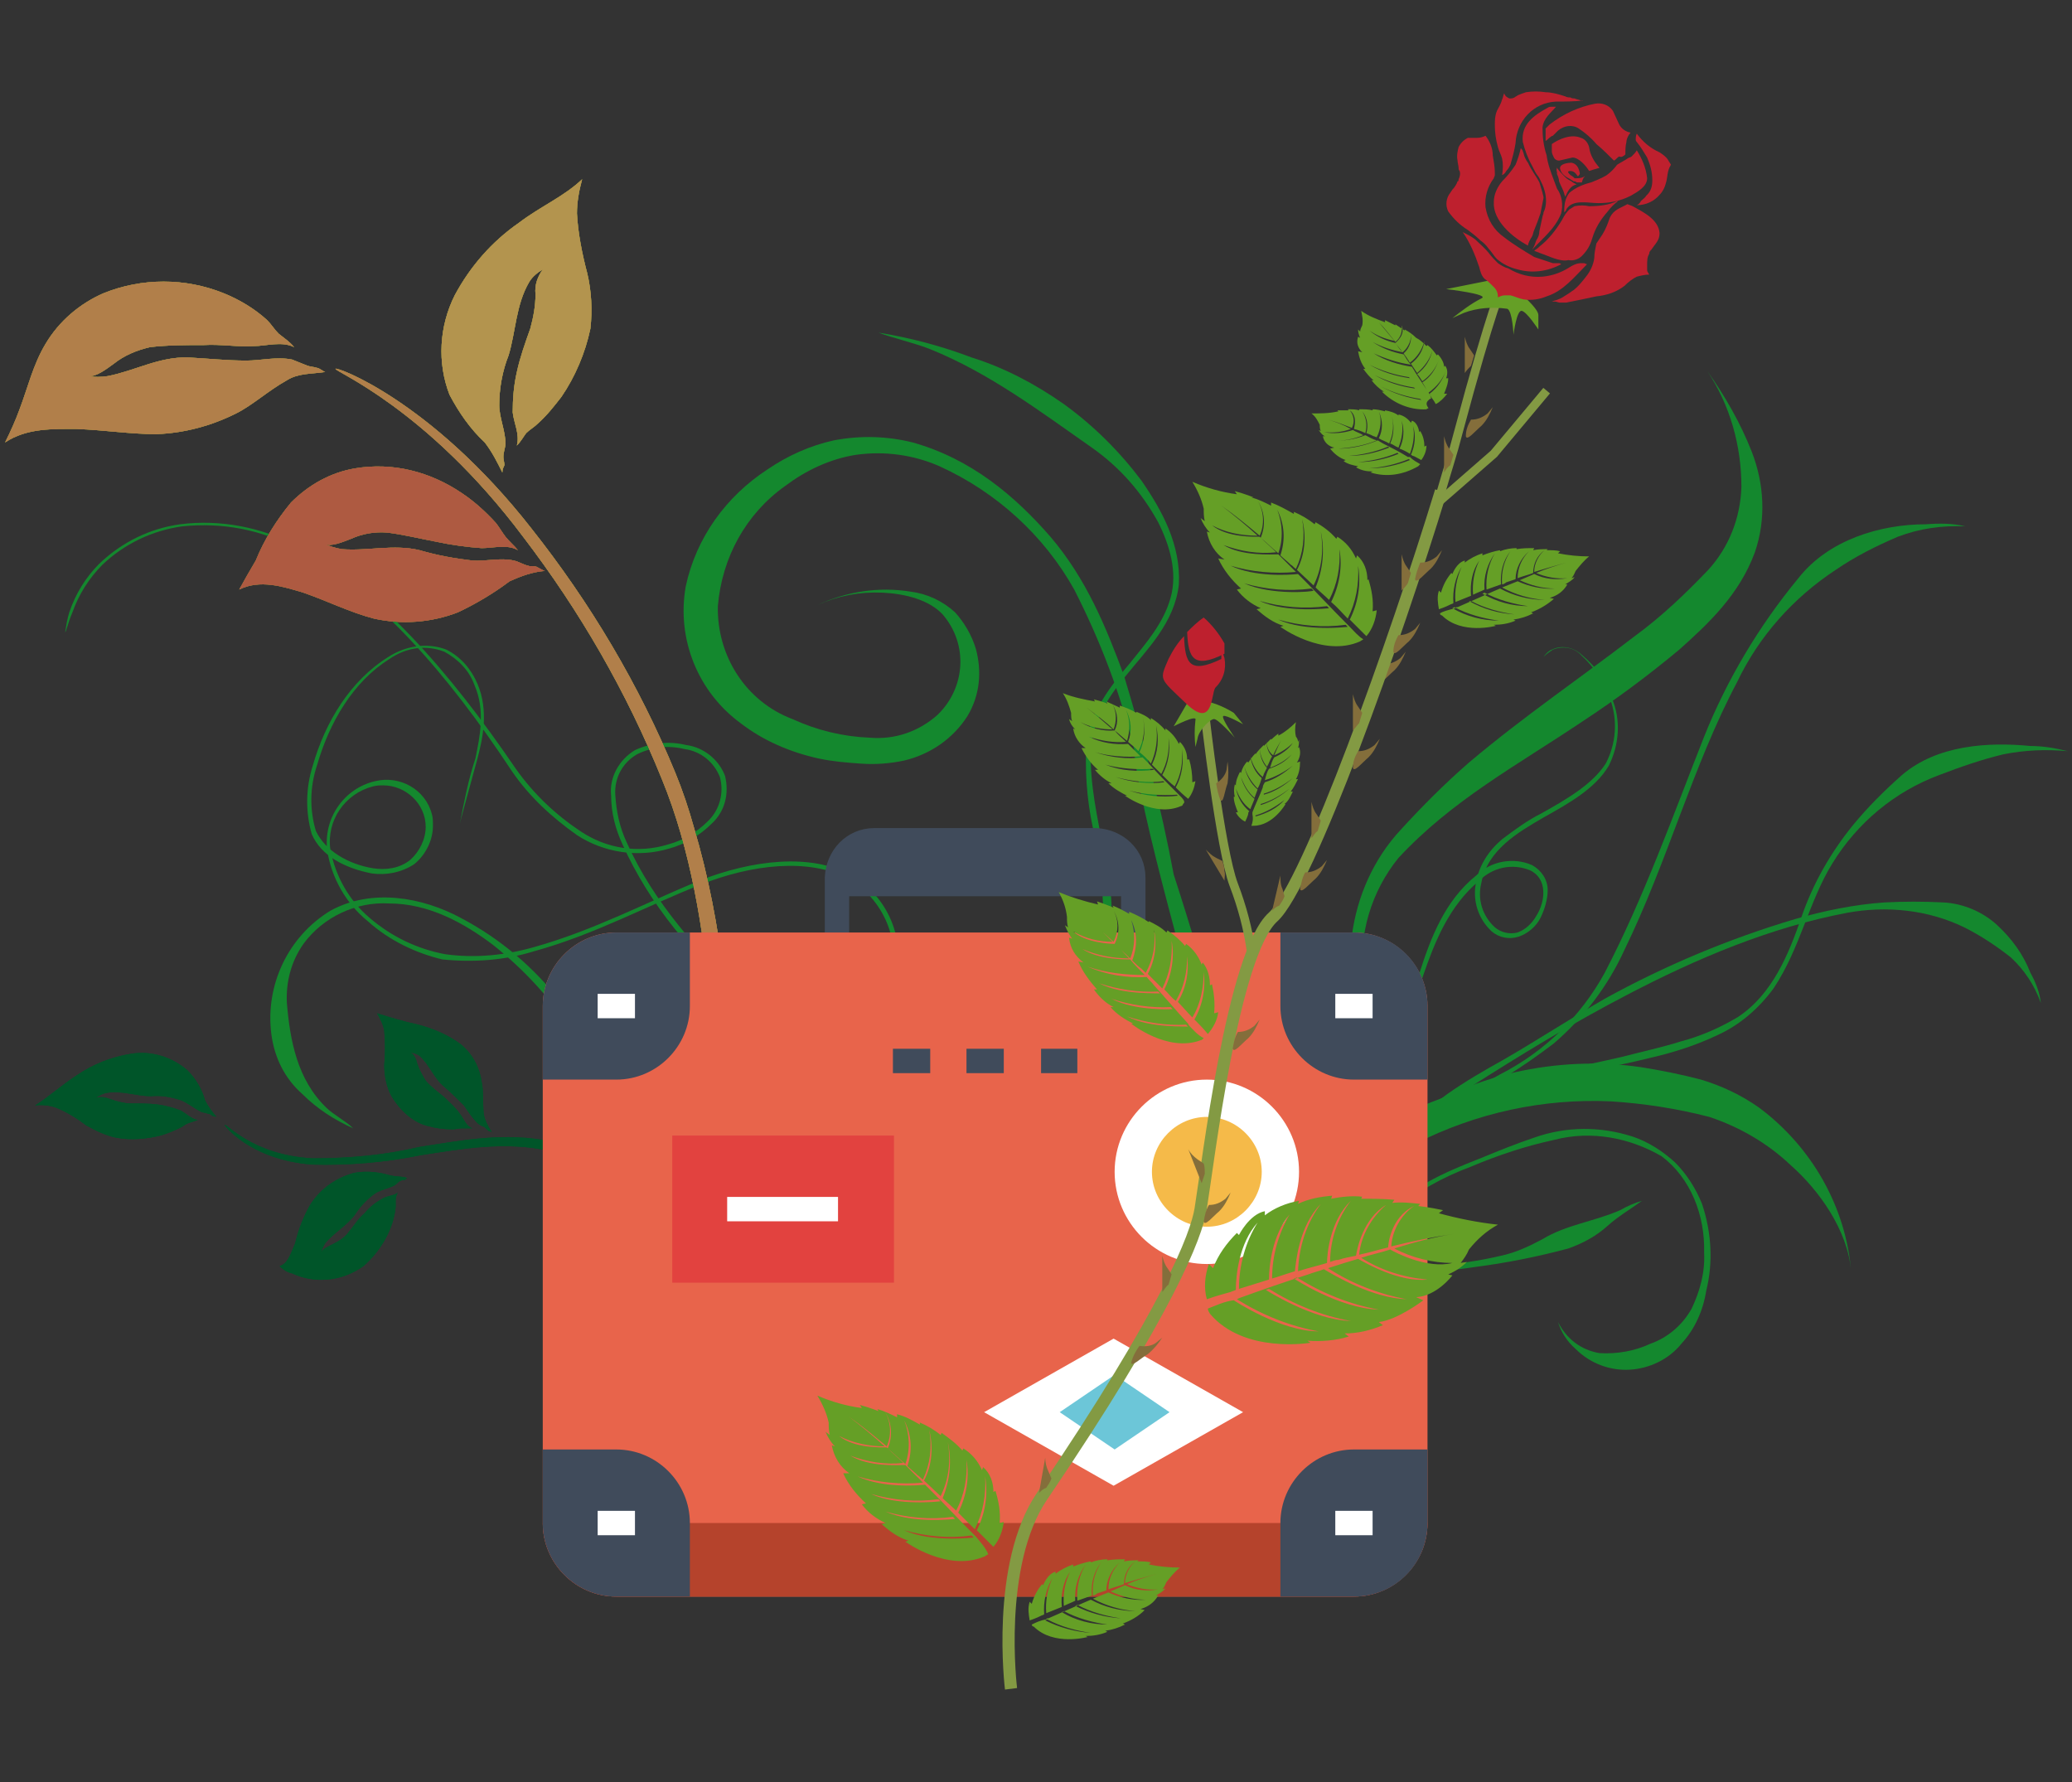 <?xml version="1.0" encoding="utf-8"?>
<!-- Generator: Adobe Illustrator 28.0.0, SVG Export Plug-In . SVG Version: 6.00 Build 0)  -->
<svg version="1.1" id="Calque_1" xmlns="http://www.w3.org/2000/svg" xmlns:xlink="http://www.w3.org/1999/xlink" x="0px" y="0px"
	 viewBox="0 0 200 172" enable-background="new 0 0 200 172" xml:space="preserve">
<rect x="0" y="0" width="200" height="172" fill="#333333" stroke="none"/>
<g id="Groupe_2146" transform="translate(-0.01 0.004)">
	<path id="Tracé_20971" fill="#6F962E" d="M69.8,106.8c0.2-0.2,0.8-0.9,0.8-0.9c0.3-0.5,0.5-1,0.5-1.5c0-0.8-0.4-1.6-0.5-2.5
		c-0.2-2.6-0.4-5.1-0.7-7.6c-0.6-4.9-1.5-9.7-2.9-14.4c-0.5-1.8-1.1-3.6-1.8-5.3c-3.5-8.5-8.2-16.4-13.9-23.6
		c-9.7-12.4-19-15.7-18.9-15.4c-0.2,0.2,8.8,3.8,18.1,16.2c5.5,7.2,10,15,13.4,23.4c2.8,6.8,4,14.5,4.7,21.8
		c0.3,2.5,0.5,5.1,0.4,7.7C69.3,105.4,69.4,106.2,69.8,106.8C69.7,106.9,69.8,106.9,69.8,106.8"/>
	<path id="Tracé_20972" fill="#6F962E" d="M69.8,106.8c0.2-0.2,0.8-0.9,0.8-0.9c0.3-0.5,0.5-1,0.5-1.5c0-0.8-0.4-1.6-0.5-2.5
		c-0.2-2.6-0.4-5.1-0.7-7.6c-0.6-4.9-1.5-9.7-2.9-14.4c-0.5-1.8-1.1-3.6-1.8-5.3c-3.5-8.5-8.2-16.4-13.9-23.6
		c-9.7-12.4-19-15.7-18.9-15.4c-0.2,0.2,8.8,3.8,18.1,16.2c5.5,7.2,10,15,13.4,23.4c2.8,6.8,4,14.5,4.7,21.8
		c0.3,2.5,0.5,5.1,0.4,7.7C69.3,105.4,69.4,106.2,69.8,106.8C69.7,106.9,69.8,106.9,69.8,106.8"/>
	<path id="Tracé_20973" fill="#6F962E" d="M57,31.7c0.2-1.8,0.1-3.6-0.3-5.3c-0.5-1.9-0.9-3.9-1-5.8c0-1.1,0.2-2.2,0.5-3.3
		c-1.8,1.7-4,2.6-6.1,4.2c-2.6,1.8-4.7,4.2-6.2,7c-1.5,3-1.7,6.5-0.5,9.6c0.9,1.7,2,3.3,3.4,4.6c0.7,0.9,1.2,1.9,1.7,2.9
		c0-0.3,0.1-0.5,0.2-0.7c0-0.3-0.1-0.5-0.1-0.8c0-0.5,0.2-0.9,0.2-1.3c0-1.2-0.6-2.5-0.6-3.7c0-1.6,0.3-3.3,0.9-4.8
		c0.7-2.3,0.7-4.9,2-7.1c0.3-0.5,0.8-0.9,1.3-1.2c-0.5,0.7-0.8,1.5-0.7,2.4c0,1.1-0.2,2.2-0.5,3.3c-0.5,1.4-1,2.8-1.3,4.2
		c-0.3,1.3-0.4,2.6-0.4,3.9c0.1,1,0.7,2.1,0.4,3.2c0.4-0.4,0.6-0.8,0.9-1.2c0.3-0.3,0.8-0.6,1.1-0.9c0.9-0.8,1.6-1.7,2.3-2.6
		C55.5,36.4,56.5,34.1,57,31.7"/>
	<path id="Tracé_20974" fill="#6F962E" d="M57,31.7c0.2-1.8,0.1-3.6-0.3-5.3c-0.5-1.9-0.9-3.9-1-5.8c0-1.1,0.2-2.2,0.5-3.3
		c-1.8,1.7-4,2.6-6.1,4.2c-2.6,1.8-4.7,4.2-6.2,7c-1.5,3-1.7,6.5-0.5,9.6c0.9,1.7,2,3.3,3.4,4.6c0.7,0.9,1.2,1.9,1.7,2.9
		c0-0.3,0.1-0.5,0.2-0.7c0-0.3-0.1-0.5-0.1-0.8c0-0.5,0.2-0.9,0.2-1.3c0-1.2-0.6-2.5-0.6-3.7c0-1.6,0.3-3.3,0.9-4.8
		c0.7-2.3,0.7-4.9,2-7.1c0.3-0.5,0.8-0.9,1.3-1.2c-0.5,0.7-0.8,1.5-0.7,2.4c0,1.1-0.2,2.2-0.5,3.3c-0.5,1.4-1,2.8-1.3,4.2
		c-0.3,1.3-0.4,2.6-0.4,3.9c0.1,1,0.7,2.1,0.4,3.2c0.4-0.4,0.6-0.8,0.9-1.2c0.3-0.3,0.8-0.6,1.1-0.9c0.9-0.8,1.6-1.7,2.3-2.6
		C55.5,36.4,56.5,34.1,57,31.7"/>
	<path id="Tracé_20975" fill="#6F962E" d="M34.3,45.2c-2.4,0.4-4.5,1.6-6.2,3.3c-1.4,1.7-2.6,3.6-3.4,5.6c-0.6,1-1.1,1.9-1.6,2.8
		c2-1,4.2-0.3,6.2,0.3c2.3,0.8,4.5,1.9,6.8,2.5c2.7,0.6,5.5,0.4,8.1-0.6c1.7-0.8,3.4-1.8,5-3c1.1-0.5,2.2-0.9,3.4-1
		c-0.1,0-0.6-0.3-0.8-0.4c-0.3-0.1-0.6,0-0.8-0.1c-0.5-0.1-0.9-0.4-1.4-0.5c-1.3-0.3-2.7,0.1-4,0c-1.7-0.2-3.4-0.5-5.1-1
		c-2.5-0.6-5,0.1-7.5-0.1c-0.6-0.1-1.2-0.3-1.7-0.5c0.7,0.3,1.8-0.2,2.6-0.5c1.1-0.5,2.3-0.7,3.5-0.6c1.6,0.2,3.2,0.6,4.8,0.9
		c1.4,0.3,2.9,0.5,4.3,0.6c1.1,0,2.5-0.4,3.5,0.2c-0.4-0.5-0.8-0.8-1.2-1.3c-0.3-0.4-0.6-0.9-0.9-1.3c-1-1.1-2.1-2.1-3.3-2.9
		C41.5,45.5,37.9,44.6,34.3,45.2"/>
	<path id="Tracé_20976" fill="#6F962E" d="M34.3,45.2c-2.4,0.4-4.5,1.6-6.2,3.3c-1.4,1.7-2.6,3.6-3.4,5.6c-0.6,1-1.1,1.9-1.6,2.8
		c2-1,4.2-0.3,6.2,0.3c2.3,0.8,4.5,1.9,6.8,2.5c2.7,0.6,5.5,0.4,8.1-0.6c1.7-0.8,3.4-1.8,5-3c1.1-0.5,2.2-0.9,3.4-1
		c-0.1,0-0.6-0.3-0.8-0.4c-0.3-0.1-0.6,0-0.8-0.1c-0.5-0.1-0.9-0.4-1.4-0.5c-1.3-0.3-2.7,0.1-4,0c-1.7-0.2-3.4-0.5-5.1-1
		c-2.5-0.6-5,0.1-7.5-0.1c-0.6-0.1-1.2-0.3-1.7-0.5c0.7,0.3,1.8-0.2,2.6-0.5c1.1-0.5,2.3-0.7,3.5-0.6c1.6,0.2,3.2,0.6,4.8,0.9
		c1.4,0.3,2.9,0.5,4.3,0.6c1.1,0,2.5-0.4,3.5,0.2c-0.4-0.5-0.8-0.8-1.2-1.3c-0.3-0.4-0.6-0.9-0.9-1.3c-1-1.1-2.1-2.1-3.3-2.9
		C41.5,45.5,37.9,44.6,34.3,45.2"/>
	<path id="Tracé_20977" fill="#6F962E" d="M10,28.3c-2.3,1-4.3,2.7-5.6,4.9c-1.2,2-1.7,4.2-2.5,6.3c-0.4,1.1-0.9,2.2-1.4,3.2
		c2.1-1.4,4.6-1.3,6.9-1.3c2.7,0.1,5.2,0.5,7.7,0.5c2.7-0.1,5.3-0.8,7.7-2c1.6-0.8,3.1-2.2,4.9-3.2c1.1-0.7,2.4-0.6,3.7-0.8
		c-0.1,0-0.6-0.4-0.8-0.4c-0.3-0.1-0.6-0.1-0.9-0.2c-0.5-0.2-1-0.4-1.5-0.6c-1.5-0.3-3,0.1-4.4,0.1c-1.9,0-3.7-0.2-5.6-0.3
		c-2.8-0.1-5.2,1.3-7.8,1.8c-0.6,0.1-1.3,0.1-1.9,0c0.8,0.1,1.8-0.7,2.5-1.2c1-0.8,2.2-1.3,3.5-1.6c1.7-0.2,3.5-0.2,5.2-0.2
		c1.6-0.1,3.2,0.2,4.8,0.1c1.2,0,2.7-0.5,3.9,0.1c-0.4-0.5-1-0.9-1.5-1.3c-0.4-0.4-0.7-0.9-1.1-1.3c-1.2-1.1-2.7-2-4.2-2.6
		C17.9,26.8,13.7,26.8,10,28.3"/>
	<path id="Tracé_20978" fill="#6F962E" d="M10,28.3c-2.3,1-4.3,2.7-5.6,4.9c-1.2,2-1.7,4.2-2.5,6.3c-0.4,1.1-0.9,2.2-1.4,3.2
		c2.1-1.4,4.6-1.3,6.9-1.3c2.7,0.1,5.2,0.5,7.7,0.5c2.7-0.1,5.3-0.8,7.7-2c1.6-0.8,3.1-2.2,4.9-3.2c1.1-0.7,2.4-0.6,3.7-0.8
		c-0.1,0-0.6-0.4-0.8-0.4c-0.3-0.1-0.6-0.1-0.9-0.2c-0.5-0.2-1-0.4-1.5-0.6c-1.5-0.3-3,0.1-4.4,0.1c-1.9,0-3.7-0.2-5.6-0.3
		c-2.8-0.1-5.2,1.3-7.8,1.8c-0.6,0.1-1.3,0.1-1.9,0c0.8,0.1,1.8-0.7,2.5-1.2c1-0.8,2.2-1.3,3.5-1.6c1.7-0.2,3.5-0.2,5.2-0.2
		c1.6-0.1,3.2,0.2,4.8,0.1c1.2,0,2.7-0.5,3.9,0.1c-0.4-0.5-1-0.9-1.5-1.3c-0.4-0.4-0.7-0.9-1.1-1.3c-1.2-1.1-2.7-2-4.2-2.6
		C17.9,26.8,13.7,26.8,10,28.3"/>
	<path id="Tracé_20979" fill="#005529" d="M53.1,111.1c-4.3-1-8.6-0.2-12.5,0.4c-3.4,0.7-7,1-10.5,0.9c-6.1-0.5-8.5-3.9-8.4-3.8
		c0.1-0.3,2.6,2.9,8.5,3.2c3.5,0,6.9-0.3,10.3-1.1c3.9-0.6,8.3-1.5,12.8-0.5c4.6,1,7.7,4.2,10.1,7.2c2.1,2.7,3.7,5.9,4.5,9.2
		c0.8,3.2,0.9,6.5,0.1,9.7c-0.2,0,0.8-3.8-0.7-9.5c-0.9-3.2-2.4-6.3-4.6-8.9C60.4,115.1,57.3,112,53.1,111.1"/>
	<path id="Tracé_20980" fill="#005529" d="M53.1,111.1c-4.3-1-8.6-0.2-12.5,0.4c-3.4,0.7-7,1-10.5,0.9c-6.1-0.5-8.5-3.9-8.4-3.8
		c0.1-0.3,2.6,2.9,8.5,3.2c3.5,0,6.9-0.3,10.3-1.1c3.9-0.6,8.3-1.5,12.8-0.5c4.6,1,7.7,4.2,10.1,7.2c2.1,2.7,3.7,5.9,4.5,9.2
		c0.8,3.2,0.9,6.5,0.1,9.7c-0.2,0,0.8-3.8-0.7-9.5c-0.9-3.2-2.4-6.3-4.6-8.9C60.4,115.1,57.3,112,53.1,111.1"/>
	<path id="Tracé_20981" fill="#005529" d="M11.2,109.8c-1-0.2-2-0.7-2.9-1.2c-0.9-0.7-1.9-1.3-2.9-1.7c-0.6-0.2-1.3-0.3-2-0.2
		c1.4-0.9,2.6-2,4-2.9c1.6-1.1,3.4-1.8,5.3-2.1c1.9-0.3,3.9,0.3,5.4,1.6c0.8,0.8,1.4,1.8,1.7,2.9c0.3,0.6,0.7,1.1,1.1,1.6
		c0,0-0.3-0.1-0.4-0.1c-0.1-0.1-0.2-0.2-0.4-0.2c-0.2-0.1-0.5-0.1-0.7-0.2c-0.6-0.3-1.2-0.8-1.9-1.1c-0.9-0.3-1.9-0.5-2.9-0.4
		c-1.5,0-2.9-0.6-4.4-0.3c-0.4,0.1-0.7,0.3-1,0.5c0.5-0.2,1-0.1,1.5,0.1c0.6,0.2,1.3,0.4,1.9,0.4c0.9,0,1.8,0,2.6,0.1
		c0.8,0.1,1.5,0.3,2.3,0.6c0.5,0.3,1,0.8,1.6,0.9c-0.3,0.1-0.6,0.2-0.9,0.3c-0.3,0.1-0.5,0.3-0.7,0.4c-0.6,0.3-1.3,0.6-2,0.8
		C14.3,109.9,12.7,110.1,11.2,109.8"/>
	<path id="Tracé_20982" fill="#005529" d="M11.2,109.8c-1-0.2-2-0.7-2.9-1.2c-0.9-0.7-1.9-1.3-2.9-1.7c-0.6-0.2-1.3-0.3-2-0.2
		c1.4-0.9,2.6-2,4-2.9c1.6-1.1,3.4-1.8,5.3-2.1c1.9-0.3,3.9,0.3,5.4,1.6c0.8,0.8,1.4,1.8,1.7,2.9c0.3,0.6,0.7,1.1,1.1,1.6
		c0,0-0.3-0.1-0.4-0.1c-0.1-0.1-0.2-0.2-0.4-0.2c-0.2-0.1-0.5-0.1-0.7-0.2c-0.6-0.3-1.2-0.8-1.9-1.1c-0.9-0.3-1.9-0.5-2.9-0.4
		c-1.5,0-2.9-0.6-4.4-0.3c-0.4,0.1-0.7,0.3-1,0.5c0.5-0.2,1-0.1,1.5,0.1c0.6,0.2,1.3,0.4,1.9,0.4c0.9,0,1.8,0,2.6,0.1
		c0.8,0.1,1.5,0.3,2.3,0.6c0.5,0.3,1,0.8,1.6,0.9c-0.3,0.1-0.6,0.2-0.9,0.3c-0.3,0.1-0.5,0.3-0.7,0.4c-0.6,0.3-1.3,0.6-2,0.8
		C14.3,109.9,12.7,110.1,11.2,109.8"/>
	<path id="Tracé_20983" fill="#005529" d="M35.1,122.2c-1,0.7-2.2,1.2-3.5,1.3c-1.2,0.1-2.3-0.1-3.4-0.6c-0.5-0.1-0.9-0.4-1.2-0.7
		c0.8-0.2,1.1-1.3,1.5-2.2c0.3-1.3,0.8-2.6,1.5-3.8c1-1.5,2.4-2.5,4.2-3c1.1-0.2,2.3-0.1,3.3,0.2c0.7,0.2,1.3,0.1,1.8,0.3
		c0,0-0.2,0.2-0.3,0.2c-0.1,0-0.2,0-0.4,0.1c-0.2,0.1-0.3,0.3-0.5,0.4c-0.5,0.3-1.3,0.4-1.9,0.8c-0.7,0.5-1.4,1.2-1.9,2
		c-0.8,1.1-2.1,1.8-2.9,2.8c-0.2,0.3-0.3,0.6-0.4,0.9c0.2-0.4,0.7-0.6,1.1-0.8c0.6-0.3,1.1-0.6,1.5-1.1c0.5-0.6,1-1.4,1.6-1.9
		c0.5-0.6,1-1,1.7-1.4c0.5-0.3,1.2-0.3,1.5-0.6c-0.1,0.2-0.2,0.5-0.2,0.7c0,0.2,0,0.5,0,0.7C38,118.6,36.8,120.7,35.1,122.2"/>
	<path id="Tracé_20984" fill="#005529" d="M35.1,122.2c-1,0.7-2.2,1.2-3.5,1.3c-1.2,0.1-2.3-0.1-3.4-0.6c-0.5-0.1-0.9-0.4-1.2-0.7
		c0.8-0.2,1.1-1.3,1.5-2.2c0.3-1.3,0.8-2.6,1.5-3.8c1-1.5,2.4-2.5,4.2-3c1.1-0.2,2.3-0.1,3.3,0.2c0.7,0.2,1.3,0.1,1.8,0.3
		c0,0-0.2,0.2-0.3,0.2c-0.1,0-0.2,0-0.4,0.1c-0.2,0.1-0.3,0.3-0.5,0.4c-0.5,0.3-1.3,0.4-1.9,0.8c-0.7,0.5-1.4,1.2-1.9,2
		c-0.8,1.1-2.1,1.8-2.9,2.8c-0.2,0.3-0.3,0.6-0.4,0.9c0.2-0.4,0.7-0.6,1.1-0.8c0.6-0.3,1.1-0.6,1.5-1.1c0.5-0.6,1-1.4,1.6-1.9
		c0.5-0.6,1-1,1.7-1.4c0.5-0.3,1.2-0.3,1.5-0.6c-0.1,0.2-0.2,0.5-0.2,0.7c0,0.2,0,0.5,0,0.7C38,118.6,36.8,120.7,35.1,122.2"/>
	<path id="Tracé_20985" fill="#005529" d="M37.8,105.8c-0.5-0.9-0.7-2-0.7-3c0.1-1.1,0.1-2.2,0-3.3c-0.1-0.6-0.4-1.2-0.7-1.7
		c1.3,0.4,2.6,0.8,4,1.1c1.5,0.4,2.9,1,4.1,1.9c1.1,0.9,1.8,2.2,2,3.6c0.2,0.9,0.1,2.1,0.2,3.1c0.1,0.6,0.4,1.2,0.8,1.8
		c0-0.1-0.3-0.1-0.4-0.2c-0.1-0.1-0.2-0.2-0.3-0.3c-0.2-0.1-0.5-0.2-0.7-0.4c-0.5-0.5-0.9-1.1-1.3-1.7c-0.6-0.6-1.2-1.2-1.9-1.8
		c-1-0.8-1.4-2.1-2.4-3c-0.3-0.2-0.6-0.3-0.9-0.3c0.4,0.1,0.6,0.7,0.7,1.1c0.2,0.6,0.5,1.1,0.8,1.6c0.5,0.6,1.2,1.1,1.8,1.6
		c0.5,0.5,1.1,1,1.5,1.6c0.4,0.5,0.6,1.2,1.2,1.4c-0.3,0-0.6,0-1,0c-0.3,0-0.6,0.1-0.9,0.1c-0.8,0-1.6-0.1-2.3-0.3
		C40,108.4,38.7,107.3,37.8,105.8"/>
	<path id="Tracé_20986" fill="#005529" d="M37.8,105.8c-0.5-0.9-0.7-2-0.7-3c0.1-1.1,0.1-2.2,0-3.3c-0.1-0.6-0.4-1.2-0.7-1.7
		c1.3,0.4,2.6,0.8,4,1.1c1.5,0.4,2.9,1,4.1,1.9c1.1,0.9,1.8,2.2,2,3.6c0.2,0.9,0.1,2.1,0.2,3.1c0.1,0.6,0.4,1.2,0.8,1.8
		c0-0.1-0.3-0.1-0.4-0.2c-0.1-0.1-0.2-0.2-0.3-0.3c-0.2-0.1-0.5-0.2-0.7-0.4c-0.5-0.5-0.9-1.1-1.3-1.7c-0.6-0.6-1.2-1.2-1.9-1.8
		c-1-0.8-1.4-2.1-2.4-3c-0.3-0.2-0.6-0.3-0.9-0.3c0.4,0.1,0.6,0.7,0.7,1.1c0.2,0.6,0.5,1.1,0.8,1.6c0.5,0.6,1.2,1.1,1.8,1.6
		c0.5,0.5,1.1,1,1.5,1.6c0.4,0.5,0.6,1.2,1.2,1.4c-0.3,0-0.6,0-1,0c-0.3,0-0.6,0.1-0.9,0.1c-0.8,0-1.6-0.1-2.3-0.3
		C40,108.4,38.7,107.3,37.8,105.8"/>
	<path id="Tracé_20987" fill="#14882E" d="M128.7,114.9c-3,1.9-6,3.9-9.1,6c-6.2,4.2-12.9,8.4-20.4,10.3c-2.8,0.7-4.6,0.6-1.1-0.6
		c1.8-0.6,4.3-1.5,6.2-2.3c7.8-3.4,14.9-8.3,21.7-13.5c6.1-4.7,12.1-9.4,20.2-11.3c4-0.9,8.1-1.1,12.2-0.5c1.9,0.3,3.9,0.7,5.8,1.2
		c2,0.6,3.9,1.5,5.6,2.7c5.1,3.8,8.4,9.6,8.9,15.9c-0.3-4.1-3.2-8-5.8-10.3c-2.2-2.1-4.9-3.7-7.9-4.7c-3.1-0.8-6.3-1.3-9.5-1.5
		c-6.5-0.3-13,1.1-18.9,4.1C133.8,111.8,131.2,113.2,128.7,114.9"/>
	<path id="Tracé_20988" fill="#14882E" d="M88.1,42.7c5.7,1.6,9.9,5.2,13.3,9.1c3.5,4.1,5.4,8.8,7.1,13.4
		c1.9,6.3,3.6,12.7,4.8,19.2c6.8,20.9,4.5,20.9,3.3,16.4c-0.8-1.9-7-24-7.1-28.4c-1.3-5.4-3.3-10.6-5.8-15.5
		c-2.9-5.2-7.5-9.4-13-11.9c-2.5-1.1-5.3-1.5-8.1-1.1c-2.5,0.4-4.8,1.5-6.8,3c-3.8,2.7-6.1,6.9-6.5,11.6c-0.1,4.8,2.7,9.2,7.2,10.9
		c2.4,1.1,4.9,1.7,7.5,1.8c2.4,0.2,4.7-0.6,6.5-2.2c2.7-2.6,3-6.8,0.5-9.7c-1.3-1.4-3.6-2-5.8-2.1c-2.2-0.1-4.3,0.3-6.3,1.2
		c2.8-1.3,5.9-1.8,9-1.3c1.6,0.2,3.1,0.9,4.3,2c0.9,1,1.6,2.2,2,3.5c0.6,2.2,0.4,4.5-0.8,6.5c-1.4,2.2-3.6,3.7-6.1,4.3
		c-1.4,0.3-2.8,0.4-4.2,0.3c-1.4-0.1-2.7-0.2-4.1-0.5c-2.7-0.6-5.3-1.7-7.5-3.4c-4.1-3-6.2-8.1-5.3-13.2c1-4.7,3.9-8.7,7.9-11.3
		c1.9-1.3,4.1-2.3,6.4-2.8C83.1,42,85.7,42.1,88.1,42.7"/>
	<path id="Tracé_20989" fill="#14882E" d="M135.2,80.1c-2.6,2.8-4.2,6.4-4.7,10.2c-0.8,7.9,2.4,15,3.9,22.1c0.5,2.6,1.1,4.4,1,0.7
		c-0.2-2.2-0.6-4.3-1.2-6.4c-1-4.1-2.3-8.1-2.6-12.3c-0.5-4.2,0.8-8.4,3.4-11.6c5.2-5.6,11.4-8.9,17.8-13.2c3.2-2.1,6.3-4.4,9.3-6.9
		c2.8-2.5,5.8-5.3,7.3-9.4c1.1-3.2,0.9-6.6-0.3-9.7c-1.1-2.8-2.6-5.4-4.3-7.8c2.2,3.3,3.3,7.2,3.3,11.2c-0.1,3-1.2,5.8-3.2,8
		c-2.2,2.3-4.5,4.5-7.1,6.4c-5.2,4-10.8,7.8-16,12.2C139.5,75.6,137.3,77.8,135.2,80.1"/>
	<path id="Tracé_20990" fill="#14882E" d="M156.8,91.7c-1.6,3.5-3.9,6.5-6.8,9c-3,2.3-6.2,4.3-9.5,5.9c-2.9,1.4-5.6,3.1-8.1,5.1
		c-1.2,1.1-2.6,2.1-4.1,2.9c-2.5,1.1-2-0.1-0.3-1.2c1-0.7,2-1.3,3.1-2c2.2-1.4,4.4-2.9,6.7-4.1c2.3-1.2,4.7-2.3,7-3.6
		c4.3-2.2,7.8-5.6,10.1-9.8c3.8-7.3,6.6-15.2,9.6-22.8c2.2-5.5,5.3-10.7,9.1-15.3c2.9-3.7,7.9-5.2,12.3-5.2c1.3-0.1,2.6-0.1,3.8,0.2
		c-2.2-0.1-4.4,0.2-6.5,1c-2.1,0.9-4.1,1.9-6,3.2c-4.1,2.7-7.4,6.4-9.5,10.8C163.4,73.9,161,83.1,156.8,91.7"/>
	<path id="Tracé_20991" fill="#14882E" d="M157.1,96c-5.2,2.7-10.3,5.8-15.3,9c-2.1,1.3-4.2,2.9-6.3,4.5c-1,1-2.3,1.7-3.6,2.1
		c-2.4,0.2-1.5-0.7-0.1-1.2c0.9-0.4,1.7-0.8,2.6-1.3c1.8-1.1,3.6-2.2,5.3-3.5c1.7-1.2,3.6-2.3,5.4-3.3c3.3-1.9,6.5-4,9.8-5.9
		c5.8-3.2,12-5.8,18.4-7.7c2.8-0.8,5.7-1.4,8.6-1.6c1.9-0.1,3.8-0.1,5.7,0c1.9,0.1,3.8,0.9,5.2,2.2c1.4,1.3,2.5,2.8,3.2,4.6
		c0.5,0.9,0.9,1.9,1,2.9c-0.6-1.7-1.6-3.2-2.9-4.4c-1.4-1.1-2.9-2.1-4.5-2.9c-3.5-1.7-7.5-2.1-11.3-1.4
		C170.9,89.5,163.8,92.5,157.1,96"/>
	<path id="Tracé_20992" fill="#14882E" d="M106.1,93.5c-1.4,2.4-3.5,4.3-5.9,5.5c-2.4,1.2-5,2-7.6,2.3c-5.3,0.7-10.5-0.1-15.6-0.3
		c-4.4-0.2-9-0.1-13.5-0.3c-2.4,0-4.7-0.3-7-1.1c-3.6-1.5-2-1.7,0.8-1c1.6,0.4,3.3,0.7,5,1c3.6,0.4,7.3,0.6,10.9,0.6
		c3.7,0,7.3,0.4,10.9,0.7c3.3,0.3,6.7,0.2,10-0.4c3.3-0.6,6.4-2.1,8.9-4.3c2.2-2,3.5-4.8,3.5-7.7c0-2.9-0.4-5.8-1-8.6
		c-0.6-2.8-0.8-5.7-0.6-8.5c0.5-2.8,2.3-5.2,4.1-7.3c1.6-2,3.3-3.9,4-6.4c0.7-2.5-0.1-5.1-1.2-7.3c-1.6-2.9-3.7-5.3-6.4-7.2
		c-5-3.5-9.9-7.2-15.6-9.5c-1.5-0.6-3.7-1.1-5-1.6c3.1,0.5,6.1,1.3,9,2.4c3.2,1,6.2,2.6,8.9,4.5c2.9,2.1,5.4,4.6,7.5,7.4
		c2,2.9,3.8,6.2,3.6,10c-0.4,3.7-3.1,6.3-5.1,8.8c-2.1,2.5-3.7,5.3-3.4,8.5c0.1,3.2,0.9,6.4,1.5,9.7
		C107.4,86.5,107.8,90.2,106.1,93.5"/>
	<path id="Tracé_20993" fill="#14882E" d="M124.9,121.2c-4.3-1-8.7-1-13,0c-1.9,0.4-3.6,1.2-5.1,2.3c-0.7,0.7-1.4,1.3-2.1,2
		c-1.3,0.9-1.5,0-0.7-1c0.5-0.6,1.1-1.1,1.8-1.4c2.7-1.7,5.8-2.7,9.1-3c2.9-0.3,5.7-0.2,8.6,0.2c2.5,0.3,4.9,1.3,7.4,1.6
		c2.5,0.4,5,0.5,7.5,0.3c2.2-0.2,4.4-0.5,6.5-1c1.4-0.3,2.7-0.9,4-1.6c2.3-1.4,5-1.7,7.5-2.8c0.7-0.4,1.4-0.7,2.1-0.9
		c-1.1,0.8-2.3,1.5-3.3,2.4c-1.1,1-2.4,1.7-3.8,2.2c-3,0.8-6,1.4-9.1,1.8C136.5,123.2,130.5,122.8,124.9,121.2"/>
	<path id="Tracé_20994" fill="#14882E" d="M150.1,110c-2.8,0.6-5.5,1.5-8.1,2.6c-2.7,1-5.2,2.4-7.4,4.2c-2,1.5-4.1,2.9-6.2,4.4
		c-1.1,0.9-2.3,1.5-3.6,1.8c-2.3,0.2-1.5-0.7,0-1.2c0.9-0.4,1.7-0.7,2.6-1.1c3.7-1.8,6.8-4.6,10.4-6.6c1.6-0.9,3.3-1.6,5.1-2.3
		c1.7-0.7,3.4-1.4,5.2-2c3.1-1.1,6.4-1.1,9.5-0.1c1.5,0.5,2.9,1.4,4.1,2.5c1.1,1.1,2,2.5,2.6,4c0.9,2.7,1.1,5.6,0.4,8.4
		c-0.3,1.9-1.1,3.7-2.4,5.1c-1.2,1.5-3.1,2.4-5,2.5c-1.9,0.1-3.8-0.6-5.2-2c-0.8-0.7-1.4-1.6-1.7-2.6c0.8,1.6,2.2,2.7,4,3
		c1.7,0.1,3.4-0.2,4.9-0.9c1.7-0.6,3.1-1.8,4-3.4c0.8-1.7,1.3-3.5,1.2-5.4c0.1-3.6-1.3-7.2-4.1-9.3
		C157.3,109.8,153.6,109.1,150.1,110"/>
	<path id="Tracé_20995" fill="#14882E" d="M54.2,96.8c2.1,2.7,3.5,5.8,4.1,9.1c0.3,1.6,0.5,3.3,0.7,4.9c0.2,1.6,0.5,3.2,0.8,4.8
		c0.3,1.4,0.5,2.8,0.6,4.2c0,0.7,0.2,1.4,0.2,2.2c0,0.8-0.1,1.5-0.1,2.1c-0.1,1.3,1,2.2,1.2,3.9c0.2,1.4-0.4,1.8-0.5,1.6
		c-0.3-0.5-0.5-1.1-0.7-1.6c-0.5-1-0.8-2.1-1-3.2c1-4.6-0.6-9.1-1-13.7c-0.3-4.1-1.1-8.4-3.5-11.9c-2-3-4.5-5.7-7.4-8
		c-2.9-2.2-6.3-4-10-4c-3.2-0.2-6.4,1.3-8.3,3.9c-1.2,1.7-1.7,3.7-1.6,5.7c0.3,3.6,1,7.4,3.8,10.1c0.7,0.7,1.9,1.3,2.6,2
		c-1.8-0.8-3.5-1.9-4.9-3.3c-1.7-1.5-2.7-3.5-3-5.8c-0.6-4.7,1.6-9.4,5.7-11.9c4-2.2,8.9-1.3,12.6,0.7
		C48.3,90.6,51.6,93.4,54.2,96.8"/>
	<path id="Tracé_20996" fill="#14882E" d="M116.2,119.7c-0.2,3-2.3,5.2-4.4,6.7c-0.9,0.7-2,1.1-2.9,1.8c-0.4,0.4-0.9,0.8-1.5,1
		c-1,0.1-1-0.7-0.4-1.1c0.4-0.2,0.7-0.4,1.1-0.6c1.7-0.6,3.3-1.5,4.7-2.7c1.3-1,2.2-2.6,2.5-4.2c0.2-1.4,0.1-2.9-0.4-4.3
		c-0.5-1.4-1.6-2.5-2.9-3.2c-1.1-0.6-2.2-1.1-3.4-1.5c-0.8-0.2-1.6-0.3-2.4-0.3c-1.7,0.2-3-1-4.2-1.9c-0.3-0.2-0.9-0.5-1-0.9
		c0.7,0.3,1.5,0.5,2.2,0.6c0.8-0.1,1.7,0,2.4,0.3c1.6,0.7,3.1,1.5,4.7,2.1c1.6,0.6,3.1,1.6,4.3,2.9
		C115.8,116.1,116.4,117.9,116.2,119.7"/>
	<path id="Tracé_20997" fill="#14882E" d="M159.3,102.1c-6.8,1.7-13.8,2.3-20.2,4.7c-2.8,0.9-5.4,2.4-7.7,4.4c-1.1,1-2,2.3-3.1,3.3
		c-1.7,1.7-1.9,0.6-0.7-1.1c0.7-0.9,1.6-1.8,2.5-2.5c4-3,8.5-5.1,13.4-6.1c4.3-1,8.8-1.8,13.1-2.8c1.9-0.5,3.8-0.9,5.7-1.5
		c1.9-0.5,3.7-1.3,5.4-2.3c3.4-2.2,5-6.2,6.2-9.7c1.1-3.2,2.8-6.2,5-8.9c1.4-1.7,3-3.3,4.7-4.8c3.4-2.9,8.3-3.2,12.4-2.8
		c1.2,0,2.4,0.2,3.6,0.5c-2.1-0.2-4.2-0.1-6.2,0.3c-2.1,0.5-4.1,1.2-6.2,2c-4.3,1.6-7.9,4.6-10.3,8.5c-2.3,3.7-3.1,8.2-5.7,12.1
		c-1.4,1.9-3.2,3.5-5.4,4.5C163.7,100.9,161.5,101.6,159.3,102.1"/>
	<path id="Tracé_20998" fill="#14882E" d="M61.3,72.4c1.5-0.7,3.3-0.9,4.9-0.5c1.7,0.2,3.2,1.4,3.8,3c0.4,1.7,0,3.4-1.3,4.6
		c-1.1,1.1-2.6,2-4.1,2.4c-3,0.9-6.3,0.4-8.9-1.3c-2.4-1.7-4.6-3.7-6.3-6.2C43.2,65,36.3,57.1,28.7,53c-3.4-1.9-7.3-2.6-11.1-2.2
		c-2.9,0.4-5.6,1.7-7.7,3.7c-1.3,1.3-2.3,2.9-2.9,4.6C6.5,60.3,6.4,61,6.3,61c0.1-0.6,0.2-1.3,0.4-1.9c0.6-1.8,1.6-3.4,2.9-4.7
		c2.2-2.1,4.9-3.4,7.8-3.8c3.9-0.5,7.9,0.3,11.3,2.1c7.7,4.1,14.7,12.1,21.1,21.5c1.7,2.4,3.8,4.4,6.2,6c2.5,1.7,5.6,2.2,8.5,1.3
		c1.5-0.4,2.8-1.2,3.9-2.3c1.1-1.1,1.5-2.7,1.1-4.2c-0.6-1.5-1.9-2.5-3.4-2.7c-1.6-0.4-3.2-0.2-4.6,0.5c-1.4,0.8-2.2,2.3-2.1,3.9
		c0.1,1.6,0.4,3.1,1.1,4.6c1.3,2.9,3,5.5,5,8c3.7,4.7,8.5,8.4,14,10.6c10.8,5.4,21.3-2.5,29.7,1.5c6.5,2.3,12.4,5.8,17.5,10.4
		c1.9,1.6,3.7,3.4,5.3,5.3c-1.7-1.8-3.5-3.5-5.4-5.2c-5.1-4.5-11.1-7.9-17.5-10.2c-2.1-0.7-4.4-1.1-6.6-1.1c-2.4,0.1-4.8,0.4-7.2,1
		c-5.3,1.3-10.9,0.9-16-1.3c-5.6-2.3-10.5-6-14.2-10.7c-2-2.5-3.7-5.2-5-8.1C59.4,80,59,78.4,59,76.8C58.8,75,59.8,73.3,61.3,72.4"
		/>
	<path id="Tracé_20999" fill="#14882E" d="M35.5,88.9c-2.1-1.7-3.5-4.2-3.9-6.8c-0.4-3.1,1.6-6,4.6-6.7c2.4-0.6,4.9,0.8,5.5,3.2
		c0.1,0.3,0.1,0.7,0.1,1.1c0,1.4-0.7,2.8-1.8,3.7c-1.2,0.8-2.7,1.1-4.1,0.9c-2.6-0.5-4.9-1.7-5.8-3.8c-0.6-2.1-0.6-4.4,0.1-6.6
		c1.2-4.2,3.6-8.2,7.3-10.5c1.7-1.1,3.8-1.4,5.6-0.7c1.4,0.7,2.4,1.9,3,3.3c1.1,2.6,0.5,5.3,0,7.2c-1.1,4-1.7,6.2-1.7,6.3
		c0.4-2.1,0.8-4.2,1.5-6.3c0.4-2,1-4.6-0.1-7.1c-0.5-1.4-1.6-2.5-2.9-3.2c-1.8-0.7-3.7-0.4-5.3,0.7c-3.5,2.2-5.8,6.1-7,10.3
		c-0.7,2.1-0.7,4.3-0.1,6.3c0.9,1.9,3.1,3.2,5.5,3.6c1.3,0.2,2.6,0,3.6-0.8c0.9-0.8,1.5-2,1.5-3.2c0-2.2-1.9-4-4.1-4
		c-0.3,0-0.6,0-1,0.1c-2.7,0.7-4.5,3.3-4.1,6.1c0.5,2.6,1.8,4.9,3.8,6.6c2.1,1.8,4.6,3,7.3,3.5c2.9,0.4,5.8,0.1,8.6-0.7
		c5.7-1.6,10.8-4.3,15.9-6.4c5.1-2,10.8-2.7,14.7-0.5c3.5,2,5.3,6.2,4.2,10.1c-0.8,3.4-2.2,6.6-4.1,9.5c-1.5,2.3-3.2,4.4-5.1,6.4
		c-1.6,1.8-3.5,3.3-5.6,4.5c2-1.3,3.8-2.8,5.4-4.6c1.9-2,3.5-4.1,5-6.4c1.9-2.9,3.2-6,4-9.4c1-3.8-0.7-7.8-4.1-9.8
		c-3.8-2-9.3-1.4-14.3,0.6c-5.1,2-10.2,4.8-16,6.4c-2.9,0.9-5.9,1.1-8.9,0.8C40.2,92,37.6,90.8,35.5,88.9"/>
	<path id="Tracé_21000" fill="#14882E" d="M142.5,84.5c1.4-1.4,3.6-1.8,5.4-1c0.9,0.5,1.5,1.4,1.5,2.4c0,0.9-0.3,1.9-0.7,2.7
		c-0.4,0.8-1.2,1.5-2.1,1.8c-0.9,0.3-1.9,0.1-2.6-0.5c-1.3-1.2-1.9-3-1.5-4.8c0.3-1.6,1.2-3,2.5-4.1c1.2-0.9,2.4-1.8,3.8-2.5
		c2.5-1.4,4.9-2.8,6.2-4.8c1-1.9,1.2-4.2,0.4-6.3c-0.6-1.6-1.5-3-2.7-4.1c-0.7-0.8-1.8-1-2.8-0.6c-0.3,0.2-0.6,0.4-0.9,0.7
		c0.2-0.3,0.5-0.6,0.8-0.7c1-0.5,2.2-0.2,3,0.6c1.3,1.1,2.3,2.5,2.8,4.1c0.9,2.1,0.7,4.5-0.3,6.5c-1.3,2.2-3.8,3.6-6.3,5
		c-2.4,1.4-5.4,3.1-6,6.3c-0.4,1.6,0.1,3.2,1.3,4.3c0.6,0.5,1.4,0.7,2.2,0.5c0.8-0.3,1.4-0.9,1.8-1.6c0.9-1.4,1.1-3.6-0.6-4.4
		c-1.7-0.7-3.6-0.3-4.9,1c-2.9,2.4-4.3,5.9-5.4,9.1c-1.1,3.3-2,6.6-3.2,9.7c-1.1,2.9-2.9,5.5-5.2,7.6c-2,1.8-4.2,3.3-6.7,4.4
		c-3.6,1.5-7.6,2-11.5,1.6c-1.4-0.1-2.8-0.4-4.2-0.7c0-0.1,1.5,0.3,4.2,0.5c3.9,0.4,7.7-0.2,11.3-1.7c2.4-1.1,4.6-2.6,6.6-4.4
		c2.3-2,4-4.6,5.1-7.5c1.2-3,2-6.3,3.2-9.6C138.1,90.5,139.5,86.9,142.5,84.5"/>
	<path id="Tracé_21001" fill="#B17F4A" d="M69.8,106.8c0.2-0.2,0.8-0.9,0.8-0.9c0.3-0.5,0.5-1,0.5-1.5c0-0.8-0.4-1.6-0.5-2.5
		c-0.2-2.6-0.4-5.1-0.7-7.6c-0.6-4.9-1.5-9.7-2.9-14.4c-0.5-1.8-1.1-3.6-1.8-5.3c-3.5-8.5-8.2-16.4-13.9-23.6
		c-9.7-12.4-19-15.7-18.9-15.4c-0.2,0.2,8.8,3.8,18.1,16.2c5.5,7.2,10,15,13.4,23.4c2.8,6.8,4,14.5,4.7,21.8
		c0.3,2.5,0.5,5.1,0.4,7.7C69.3,105.4,69.4,106.2,69.8,106.8C69.7,106.9,69.8,106.9,69.8,106.8"/>
	<path id="Tracé_21002" fill="#B17F4A" d="M69.8,106.8c0.2-0.2,0.8-0.9,0.8-0.9c0.3-0.5,0.5-1,0.5-1.5c0-0.8-0.4-1.6-0.5-2.5
		c-0.2-2.6-0.4-5.1-0.7-7.6c-0.6-4.9-1.5-9.7-2.9-14.4c-0.5-1.8-1.1-3.6-1.8-5.3c-3.5-8.5-8.2-16.4-13.9-23.6
		c-9.7-12.4-19-15.7-18.9-15.4c-0.2,0.2,8.8,3.8,18.1,16.2c5.5,7.2,10,15,13.4,23.4c2.8,6.8,4,14.5,4.7,21.8
		c0.3,2.5,0.5,5.1,0.4,7.7C69.3,105.4,69.4,106.2,69.8,106.8C69.7,106.9,69.8,106.9,69.8,106.8"/>
	<path id="Tracé_21003" fill="#B17F4A" d="M57,31.7c0.2-1.8,0.1-3.6-0.3-5.3c-0.5-1.9-0.9-3.9-1-5.8c0-1.1,0.2-2.2,0.5-3.3
		c-1.8,1.7-4,2.6-6.1,4.2c-2.6,1.8-4.7,4.2-6.2,7c-1.5,3-1.7,6.5-0.5,9.6c0.9,1.7,2,3.3,3.4,4.6c0.7,0.9,1.2,1.9,1.7,2.9
		c0-0.3,0.1-0.5,0.2-0.7c0-0.3-0.1-0.5-0.1-0.8c0-0.5,0.2-0.9,0.2-1.3c0-1.2-0.6-2.5-0.6-3.7c0-1.6,0.3-3.3,0.9-4.8
		c0.7-2.3,0.7-4.9,2-7.1c0.3-0.5,0.8-0.9,1.3-1.2c-0.5,0.7-0.8,1.5-0.7,2.4c0,1.1-0.2,2.2-0.5,3.3c-0.5,1.4-1,2.8-1.3,4.2
		c-0.3,1.3-0.4,2.6-0.4,3.9c0.1,1,0.7,2.1,0.4,3.2c0.4-0.4,0.6-0.8,0.9-1.2c0.3-0.3,0.8-0.6,1.1-0.9c0.9-0.8,1.6-1.7,2.3-2.6
		C55.5,36.4,56.5,34.1,57,31.7"/>
	<path id="Tracé_21004" fill="#B3944E" d="M57,31.7c0.2-1.8,0.1-3.6-0.3-5.3c-0.5-1.9-0.9-3.9-1-5.8c0-1.1,0.2-2.2,0.5-3.3
		c-1.8,1.7-4,2.6-6.1,4.2c-2.6,1.8-4.7,4.2-6.2,7c-1.5,3-1.7,6.5-0.5,9.6c0.9,1.7,2,3.3,3.4,4.6c0.7,0.9,1.2,1.9,1.7,2.9
		c0-0.3,0.1-0.5,0.2-0.7c0-0.3-0.1-0.5-0.1-0.8c0-0.5,0.2-0.9,0.2-1.3c0-1.2-0.6-2.5-0.6-3.7c0-1.6,0.3-3.3,0.9-4.8
		c0.7-2.3,0.7-4.9,2-7.1c0.3-0.5,0.8-0.9,1.3-1.2c-0.5,0.7-0.8,1.5-0.7,2.4c0,1.1-0.2,2.2-0.5,3.3c-0.5,1.4-1,2.8-1.3,4.2
		c-0.3,1.3-0.4,2.6-0.4,3.9c0.1,1,0.7,2.1,0.4,3.2c0.4-0.4,0.6-0.8,0.9-1.2c0.3-0.3,0.8-0.6,1.1-0.9c0.9-0.8,1.6-1.7,2.3-2.6
		C55.5,36.4,56.5,34.1,57,31.7"/>
	<path id="Tracé_21005" fill="#B17F4A" d="M10,28.3c-2.3,1-4.3,2.7-5.6,4.9c-1.2,2-1.7,4.2-2.5,6.3c-0.4,1.1-0.9,2.2-1.4,3.2
		c2.1-1.4,4.6-1.3,6.9-1.3c2.7,0.1,5.2,0.5,7.7,0.5c2.7-0.1,5.3-0.8,7.7-2c1.6-0.8,3.1-2.2,4.9-3.2c1.1-0.7,2.4-0.6,3.7-0.8
		c-0.1,0-0.6-0.4-0.8-0.4c-0.3-0.1-0.6-0.1-0.9-0.2c-0.5-0.2-1-0.4-1.5-0.6c-1.5-0.3-3,0.1-4.4,0.1c-1.9,0-3.7-0.2-5.6-0.3
		c-2.8-0.1-5.2,1.3-7.8,1.8c-0.6,0.1-1.3,0.1-1.9,0c0.8,0.1,1.8-0.7,2.5-1.2c1-0.8,2.2-1.3,3.5-1.6c1.7-0.2,3.5-0.2,5.2-0.2
		c1.6-0.1,3.2,0.2,4.8,0.1c1.2,0,2.7-0.5,3.9,0.1c-0.4-0.5-1-0.9-1.5-1.3c-0.4-0.4-0.7-0.9-1.1-1.3c-1.2-1.1-2.7-2-4.2-2.6
		C17.9,26.8,13.7,26.8,10,28.3"/>
	<path id="Tracé_21006" fill="#B17F4A" d="M10,28.3c-2.3,1-4.3,2.7-5.6,4.9c-1.2,2-1.7,4.2-2.5,6.3c-0.4,1.1-0.9,2.2-1.4,3.2
		c2.1-1.4,4.6-1.3,6.9-1.3c2.7,0.1,5.2,0.5,7.7,0.5c2.7-0.1,5.3-0.8,7.7-2c1.6-0.8,3.1-2.2,4.9-3.2c1.1-0.7,2.4-0.6,3.7-0.8
		c-0.1,0-0.6-0.4-0.8-0.4c-0.3-0.1-0.6-0.1-0.9-0.2c-0.5-0.2-1-0.4-1.5-0.6c-1.5-0.3-3,0.1-4.4,0.1c-1.9,0-3.7-0.2-5.6-0.3
		c-2.8-0.1-5.2,1.3-7.8,1.8c-0.6,0.1-1.3,0.1-1.9,0c0.8,0.1,1.8-0.7,2.5-1.2c1-0.8,2.2-1.3,3.5-1.6c1.7-0.2,3.5-0.2,5.2-0.2
		c1.6-0.1,3.2,0.2,4.8,0.1c1.2,0,2.7-0.5,3.9,0.1c-0.4-0.5-1-0.9-1.5-1.3c-0.4-0.4-0.7-0.9-1.1-1.3c-1.2-1.1-2.7-2-4.2-2.6
		C17.9,26.8,13.7,26.8,10,28.3"/>
	<path id="Tracé_21007" fill="#AE5A41" d="M34.3,45.2c-2.4,0.4-4.5,1.6-6.2,3.3c-1.4,1.7-2.6,3.6-3.4,5.6c-0.6,1-1.1,1.9-1.6,2.8
		c2-1,4.2-0.3,6.2,0.3c2.3,0.8,4.5,1.9,6.8,2.5c2.7,0.6,5.5,0.4,8.1-0.6c1.7-0.8,3.4-1.8,5-3c1.1-0.5,2.2-0.9,3.4-1
		c-0.1,0-0.6-0.3-0.8-0.4c-0.3-0.1-0.6,0-0.8-0.1c-0.5-0.1-0.9-0.4-1.4-0.5c-1.3-0.3-2.7,0.1-4,0c-1.7-0.2-3.4-0.5-5.1-1
		c-2.5-0.6-5,0.1-7.5-0.1c-0.6-0.1-1.2-0.3-1.7-0.5c0.7,0.3,1.8-0.2,2.6-0.5c1.1-0.5,2.3-0.7,3.5-0.6c1.6,0.2,3.2,0.6,4.8,0.9
		c1.4,0.3,2.9,0.5,4.3,0.6c1.1,0,2.5-0.4,3.5,0.2c-0.4-0.5-0.8-0.8-1.2-1.3c-0.3-0.4-0.6-0.9-0.9-1.3c-1-1.1-2.1-2.1-3.3-2.9
		C41.5,45.5,37.9,44.6,34.3,45.2"/>
	<path id="Tracé_21008" fill="#AE5A41" d="M34.3,45.2c-2.4,0.4-4.5,1.6-6.2,3.3c-1.4,1.7-2.6,3.6-3.4,5.6c-0.6,1-1.1,1.9-1.6,2.8
		c2-1,4.2-0.3,6.2,0.3c2.3,0.8,4.5,1.9,6.8,2.5c2.7,0.6,5.5,0.4,8.1-0.6c1.7-0.8,3.4-1.8,5-3c1.1-0.5,2.2-0.9,3.4-1
		c-0.1,0-0.6-0.3-0.8-0.4c-0.3-0.1-0.6,0-0.8-0.1c-0.5-0.1-0.9-0.4-1.4-0.5c-1.3-0.3-2.7,0.1-4,0c-1.7-0.2-3.4-0.5-5.1-1
		c-2.5-0.6-5,0.1-7.5-0.1c-0.6-0.1-1.2-0.3-1.7-0.5c0.7,0.3,1.8-0.2,2.6-0.5c1.1-0.5,2.3-0.7,3.5-0.6c1.6,0.2,3.2,0.6,4.8,0.9
		c1.4,0.3,2.9,0.5,4.3,0.6c1.1,0,2.5-0.4,3.5,0.2c-0.4-0.5-0.8-0.8-1.2-1.3c-0.3-0.4-0.6-0.9-0.9-1.3c-1-1.1-2.1-2.1-3.3-2.9
		C41.5,45.5,37.9,44.6,34.3,45.2"/>
	<path id="Tracé_21009" fill="#404B5B" d="M108.3,82.1c-0.7-0.7-1.6-1-2.5-1H84.4c-2,0-3.5,1.6-3.6,3.6v1.8h28.5v-1.8
		C109.4,83.7,109,82.8,108.3,82.1"/>
	<path id="Tracé_21010" fill="none" stroke="#404B5B" stroke-width="2.354" stroke-miterlimit="10" d="M109.4,90v-5.3
		c0-2-1.6-3.5-3.6-3.6H84.4c-2,0-3.5,1.6-3.6,3.6V90"/>
	<path id="Tracé_21011" fill="#E8644B" d="M137.8,147c0,3.9-3.2,7.1-7.1,7.1H59.5c-3.9,0-7.1-3.2-7.1-7.1V97.1
		c0-3.9,3.2-7.1,7.1-7.1h71.2c3.9,0,7.1,3.2,7.1,7.1V147z"/>
	<path id="Tracé_21012" fill="#B5432C" d="M52.4,147c0,3.9,3.2,7.1,7.1,7.1h71.2c3.9,0,7.1-3.2,7.1-7.1H52.4z"/>
	<path id="Tracé_21013" fill="#404B5B" d="M130.7,90h-7.1v7.1c0,3.9,3.2,7.1,7.1,7.1h7.1v-7.1C137.8,93.2,134.7,90,130.7,90"/>
	<path id="Tracé_21014" fill="#404B5B" d="M137.8,147v-7.1h-7.1c-3.9,0-7.1,3.2-7.1,7.1v7.1h7.1C134.7,154.1,137.8,150.9,137.8,147
		"/>
	<path id="Tracé_21015" fill="#404B5B" d="M59.5,90h7.1v7.1c0,3.9-3.2,7.1-7.1,7.1h-7.1v-7.1C52.4,93.2,55.6,90,59.5,90"/>
	<path id="Tracé_21016" fill="#404B5B" d="M52.4,147v-7.1h7.1c3.9,0,7.1,3.2,7.1,7.1v7.1h-7.1C55.6,154.1,52.4,150.9,52.4,147"/>
	
		<line id="Ligne_15" fill="none" stroke="#404B5B" stroke-width="2.354" stroke-miterlimit="10" x1="86.2" y1="102.4" x2="89.8" y2="102.4"/>
	
		<line id="Ligne_16" fill="none" stroke="#404B5B" stroke-width="2.354" stroke-miterlimit="10" x1="93.3" y1="102.4" x2="96.9" y2="102.4"/>
	
		<line id="Ligne_17" fill="none" stroke="#404B5B" stroke-width="2.354" stroke-miterlimit="10" x1="100.5" y1="102.4" x2="104" y2="102.4"/>
	<path id="Tracé_21017" fill="#FFFFFF" d="M120,136.3l-12.5,7.1l-12.5-7.1l12.5-7.1L120,136.3z"/>
	<path id="Tracé_21018" fill="#6CC6D8" d="M107.6,132.7l-5.3,3.6l5.3,3.6l5.3-3.6L107.6,132.7z"/>
	<path id="Tracé_21019" fill="#FFFFFF" d="M125.4,113.1c0,4.9-4,8.9-8.9,8.9c-4.9,0-8.9-4-8.9-8.9c0-4.9,4-8.9,8.9-8.9c0,0,0,0,0,0
		C121.4,104.2,125.4,108.2,125.4,113.1"/>
	<path id="Tracé_21020" fill="#F5BA49" d="M121.8,113.1c0,2.9-2.4,5.3-5.3,5.3c-2.9,0-5.3-2.4-5.3-5.3c0-2.9,2.4-5.3,5.3-5.3
		c0,0,0,0,0,0C119.4,107.8,121.8,110.2,121.8,113.1C121.8,113.1,121.8,113.1,121.8,113.1"/>
	<rect id="Rectangle_62" x="64.9" y="109.6" fill="#E2423F" width="21.4" height="14.2"/>
	
		<line id="Ligne_18" fill="none" stroke="#FFFFFF" stroke-width="2.354" stroke-miterlimit="10" x1="70.2" y1="116.7" x2="80.9" y2="116.7"/>
	
		<line id="Ligne_19" fill="none" stroke="#FFFFFF" stroke-width="2.354" stroke-miterlimit="10" x1="128.9" y1="97.1" x2="132.5" y2="97.1"/>
	
		<line id="Ligne_20" fill="none" stroke="#FFFFFF" stroke-width="2.354" stroke-miterlimit="10" x1="128.9" y1="147" x2="132.5" y2="147"/>
	
		<line id="Ligne_21" fill="none" stroke="#FFFFFF" stroke-width="2.354" stroke-miterlimit="10" x1="57.7" y1="97.1" x2="61.3" y2="97.1"/>
	
		<line id="Ligne_22" fill="none" stroke="#FFFFFF" stroke-width="2.354" stroke-miterlimit="10" x1="57.7" y1="147" x2="61.3" y2="147"/>
	<path id="Tracé_21021" fill="#846E3B" d="M141.4,36l0-3.5c0.1,0.4,0.2,0.8,0.5,1.2l0.4,0.6c-0.1,0.3-0.2,0.7-0.3,1
		C141.8,35.5,141.6,35.7,141.4,36"/>
	<path id="Tracé_21022" fill="#846E3B" d="M133.6,64.1c0.6,0,1.1-0.2,1.6-0.6l0.5-0.6c-0.3,0.7-0.6,1.3-1.1,1.8
		c-0.6,0.5-1.4,1.5-1.5,1C133.2,65.1,133.4,64.6,133.6,64.1"/>
	<path id="Tracé_21023" fill="none" stroke="#839A43" stroke-width="0.834" stroke-miterlimit="10" d="M139.1,47.5
		c0.6-2.1,1.2-3.9,1.6-5.5c3.4-12.7,4.3-14.3,4.3-14.3"/>
	<path id="Tracé_21024" fill="none" stroke="#839A43" stroke-width="1.177" stroke-miterlimit="10" d="M97.6,163c0,0-1.5-12,3-18.6
		c12.2-18,14.9-25.2,15.3-27.7c0.7-4.3,3.1-24.7,7-28.2c3.4-3.1,11.8-26.7,16.2-41.1"/>
	<path id="Tracé_21025" fill="none" stroke="#839A43" stroke-width="0.834" stroke-miterlimit="10" d="M116.3,68.8
		c0,0,1.5,13.2,2.8,16.6c0.8,2.1,1.4,4.3,1.7,6.6"/>
	<path id="Tracé_21026" fill="none" stroke="#839A43" stroke-width="0.834" stroke-miterlimit="10" d="M149.3,37.7l-5.1,6.1
		l-5.5,4.8"/>
	<path id="Tracé_21027" fill="#846E3B" d="M126.6,80.9l0-3.5c0.1,0.4,0.2,0.8,0.5,1.2l0.4,0.6c-0.1,0.3-0.2,0.7-0.3,1
		C126.9,80.4,126.8,80.7,126.6,80.9"/>
	<path id="Tracé_21028" fill="#846E3B" d="M131.1,72.5c0.6,0,1.1-0.2,1.6-0.6l0.5-0.6c-0.3,0.7-0.6,1.3-1.1,1.8
		c-0.6,0.5-1.4,1.5-1.5,1C130.6,73.5,130.8,73,131.1,72.5"/>
	<path id="Tracé_21029" fill="#846E3B" d="M130.6,70.5l0-3.5c0.1,0.4,0.2,0.8,0.5,1.2l0.4,0.6c-0.1,0.3-0.2,0.7-0.3,1
		C131,70,130.8,70.3,130.6,70.5"/>
	<path id="Tracé_21030" fill="#846E3B" d="M135,61.3c0.6,0,1.1-0.2,1.6-0.6l0.5-0.6c-0.3,0.7-0.6,1.3-1.1,1.8
		c-0.6,0.5-1.4,1.5-1.5,1C134.5,62.4,134.7,61.8,135,61.3"/>
	<path id="Tracé_21031" fill="#846E3B" d="M135.3,57l0-3.5c0.1,0.4,0.2,0.8,0.5,1.2l0.4,0.6c-0.1,0.3-0.2,0.7-0.3,1
		C135.7,56.6,135.5,56.8,135.3,57"/>
	<path id="Tracé_21032" fill="#846E3B" d="M137.1,54.3c0.6,0,1.1-0.2,1.6-0.6l0.5-0.6c-0.3,0.7-0.6,1.3-1.1,1.8
		c-0.6,0.5-1.4,1.5-1.5,1C136.7,55.3,136.9,54.8,137.1,54.3"/>
	<path id="Tracé_21033" fill="#846E3B" d="M139.4,45.6l0-3.5c0.1,0.4,0.2,0.8,0.5,1.2l0.4,0.6c-0.1,0.3-0.2,0.7-0.3,1
		C139.7,45.1,139.6,45.3,139.4,45.6"/>
	<path id="Tracé_21034" fill="#846E3B" d="M142,40.5c0.6,0,1.1-0.2,1.6-0.6l0.5-0.6c-0.3,0.7-0.6,1.3-1.1,1.8
		c-0.6,0.5-1.4,1.5-1.5,1C141.5,41.5,141.7,41,142,40.5"/>
	<path id="Tracé_21035" fill="#846E3B" d="M122.8,87.9l0.8-3.4c0,0.4,0,0.9,0.2,1.3l0.2,0.7c-0.1,0.3-0.3,0.6-0.5,0.9
		C123.2,87.5,123,87.7,122.8,87.9"/>
	<path id="Tracé_21036" fill="#846E3B" d="M126,84.2c0.6,0,1.1-0.2,1.6-0.6l0.5-0.6c-0.3,0.7-0.6,1.3-1.1,1.8
		c-0.6,0.5-1.4,1.5-1.5,1C125.6,85.3,125.7,84.7,126,84.2"/>
	<path id="Tracé_21037" fill="#846E3B" d="M118.2,85l-1.8-3c0.3,0.3,0.6,0.6,1,0.8l0.6,0.3c0.1,0.3,0.2,0.6,0.2,1
		C118.3,84.4,118.2,84.7,118.2,85"/>
	<path id="Tracé_21038" fill="#846E3B" d="M117.4,75.6c0.5-0.3,0.9-0.8,1-1.3l0.1-0.8c0.1,0.7,0.1,1.4,0,2.1
		c-0.3,0.8-0.4,2-0.7,1.6C117.6,76.7,117.5,76.2,117.4,75.6"/>
	<path id="Tracé_21039" fill="#846E3B" d="M116,114.2l-1.3-3.3c0.2,0.4,0.5,0.7,0.9,1l0.6,0.4c0.1,0.3,0.1,0.7,0.1,1
		C116.2,113.6,116.1,113.9,116,114.2"/>
	<path id="Tracé_21040" fill="#846E3B" d="M119.5,99.6c0.6,0,1.1-0.2,1.6-0.6l0.5-0.6c-0.3,0.7-0.6,1.3-1.1,1.8
		c-0.6,0.5-1.4,1.5-1.5,1C119.1,100.6,119.2,100.1,119.5,99.6"/>
	<path id="Tracé_21041" fill="#846E3B" d="M112.2,124.7l0-3.5c0.1,0.4,0.2,0.8,0.5,1.2l0.4,0.6c-0.1,0.3-0.2,0.7-0.3,1
		C112.5,124.2,112.4,124.5,112.2,124.7"/>
	<path id="Tracé_21042" fill="#846E3B" d="M116.7,116.3c0.6,0,1.1-0.2,1.6-0.6l0.5-0.6c-0.3,0.7-0.6,1.3-1.1,1.8
		c-0.6,0.5-1.4,1.5-1.5,1C116.3,117.3,116.4,116.8,116.7,116.3"/>
	<path id="Tracé_21043" fill="#846E3B" d="M100.3,144.1l0.6-3.4c0,0.4,0.1,0.9,0.3,1.3l0.3,0.7c-0.1,0.3-0.3,0.6-0.5,0.9
		C100.7,143.7,100.5,143.9,100.3,144.1"/>
	<path id="Tracé_21044" fill="#846E3B" d="M110,129.9c0.6,0.1,1.2,0,1.6-0.3l0.6-0.5c-0.4,0.6-0.8,1.1-1.4,1.6
		c-0.7,0.4-1.6,1.3-1.6,0.8C109.4,130.8,109.7,130.3,110,129.9"/>
	<path id="Tracé_21045" fill="#659F26" d="M130.2,60.4l-0.2-0.2l-0.1-0.1v0c-1.3-1.3-2.5-2.6-3.8-3.9c-0.3-0.3-0.6-0.6-0.8-0.8
		c-0.9,0.1-4.2,0.3-6.5-0.8c2,0.6,4.2,0.8,6.3,0.6c-0.6-0.6-1.1-1.1-1.7-1.7c-0.7,0-3.5,0.2-5.3-0.9c1.6,0.6,3.4,0.9,5.1,0.7
		c-0.5-0.5-1.1-1-1.6-1.5c-0.5,0-3.1,0.1-4.6-1.1c1.3,0.7,2.8,1,4.4,1c-1.1-1-2.3-2-3.5-2.9c1.3,0.9,2.5,1.9,3.7,2.9l0,0
		c0.5-1.1,0.4-2.4-0.2-3.4c0.7,1.1,0.8,2.4,0.3,3.6c0.6,0.5,1.1,1,1.7,1.5c0.5-1.4,0.4-2.9-0.1-4.2c0.7,1.4,0.8,2.9,0.3,4.4
		c0.3,0.3,0.7,0.6,1,0.9c0.2,0.1,0.3,0.3,0.5,0.4c0.7-1.5,0.9-3.1,0.6-4.8c0.4,1.6,0.3,3.4-0.5,4.9l1.6,1.5c0.8-1.6,1-3.4,0.7-5.2
		c0.4,1.8,0.2,3.7-0.5,5.4c0.4,0.4,0.9,0.8,1.3,1.2c0.8-1.5,1.1-3.2,1-4.9c0.3,1.7,0,3.5-0.8,5.1c0.6,0.5,1.1,1.1,1.6,1.6
		c0.8-1.6,1.1-3.3,1-5.1c0.3,1.8,0,3.6-0.8,5.2l0.3,0.3c0.2,0.2,0.7,0.7,1.3,1.3c0.6-0.7,0.9-1.6,1-2.5l-0.4,0.1
		c0.1-1.1-0.1-2.1-0.4-3.1L132,56c0-0.9-0.3-1.8-1-2.4l-0.1,0.3c-0.4-0.9-1-1.6-1.8-2.1l-0.1,0.2c-0.6-0.7-1.3-1.2-2-1.6l-0.1,0.2
		c-0.6-0.5-1.3-0.9-2-1.2l0,0.2c-0.7-0.4-1.4-0.8-2.2-1.1l0,0.3c-0.6-0.3-1.2-0.6-1.9-0.8L121,48c0,0-0.7-0.3-1.8-0.6l0.2,0.3
		c-1.5-0.2-2.9-0.6-4.3-1.2c0.5,0.8,0.9,1.7,1.1,2.6c0,0.4,0,0.8,0.1,1.2l-0.4-0.3c0.2,0.5,0.5,1,0.9,1.4l-0.3-0.1
		c0.2,1.1,0.8,2.1,1.7,2.7l-0.6-0.1c0.5,1.1,1.3,2.1,2.2,2.9l-0.4,0.1c0.6,0.8,1.4,1.4,2.3,1.8l-0.4,0.1c0.8,0.7,1.6,1.3,2.6,1.6
		l-0.3,0.1c0,0,4.1,3,7.7,1.4c0.1-0.1,0.2-0.1,0.3-0.2C131.1,61.4,130.7,60.9,130.2,60.4 M120.1,56.3c2.1,0.6,4.3,0.8,6.5,0.5
		l0.2,0.2C126.8,57.1,122.8,57.5,120.1,56.3 M121.6,58c2.1,0.6,4.3,0.8,6.5,0.5l0.2,0.2C128.3,58.7,124.2,59.2,121.6,58 M123.4,59.8
		c2.1,0.6,4.3,0.8,6.5,0.5l0.2,0.2C130.1,60.5,126,61,123.4,59.8"/>
	<path id="Tracé_21046" fill="#659F26" d="M139,59.2c0,0.1,0.1,0.2,0.2,0.2c1.9,1.9,5.2,1,5.2,1l-0.2-0.1c0.7,0,1.4-0.1,2.1-0.4
		l-0.2-0.1c0.7-0.1,1.3-0.3,1.9-0.6l-0.2-0.1c0.8-0.3,1.5-0.7,2.2-1.3l-0.4-0.1c0.7-0.2,1.3-0.6,1.7-1.3l-0.2,0
		c0.3-0.2,0.7-0.4,0.9-0.7l-0.3,0.1c0.2-0.2,0.3-0.5,0.4-0.7c0.4-0.5,0.8-1,1.3-1.4c-1,0-2-0.1-3-0.3l0.2-0.2
		c-0.4-0.1-0.8-0.1-1.3-0.1l0.1-0.1c-0.5,0-0.9,0-1.4,0.1l0.1-0.2c-0.6,0-1.1,0-1.7,0.1l0-0.1c-0.5,0-1.1,0.1-1.6,0.3l0-0.1
		c-0.6,0.1-1.2,0.3-1.7,0.5l0-0.2c-0.6,0.2-1.2,0.5-1.7,0.9l0-0.2c-0.8,0.2-1.2,1.3-1.2,1.3l-0.1-0.1c-0.5,0.6-0.8,1.2-1,1.9
		l-0.2-0.2c-0.2,0.6-0.1,1.2,0,1.8c0.6-0.2,1-0.4,1.2-0.5c0.1,0,0.2-0.1,0.2-0.1c-0.1-1.2,0.2-2.5,0.8-3.5c-0.5,1.1-0.7,2.3-0.6,3.4
		c0.5-0.2,1-0.4,1.5-0.6c-0.1-1.2,0.1-2.4,0.8-3.4c-0.5,1-0.7,2.2-0.6,3.3c0.4-0.2,0.7-0.3,1.1-0.5c-0.1-1.3,0.3-2.5,1-3.5
		c-0.6,1-0.9,2.3-0.8,3.5l1.4-0.5c-0.1-1.2,0.2-2.3,0.9-3.2c-0.6,0.9-0.9,2-0.8,3.2c0.1,0,0.3-0.1,0.4-0.2c0.3-0.1,0.6-0.2,0.9-0.3
		c0-1,0.5-2,1.3-2.7c-0.7,0.7-1.1,1.6-1.1,2.6c0.5-0.2,1-0.3,1.5-0.5c0-0.9,0.4-1.7,1.1-2.2c-0.6,0.5-1,1.3-1,2.1l0,0
		c1-0.3,2-0.6,3.1-0.9c-1,0.3-2,0.6-2.9,1c0.9,0.4,2,0.6,3,0.5c-1.1,0.2-2.2,0.1-3.2-0.4c-0.5,0.2-0.9,0.4-1.4,0.6
		c1.1,0.5,2.2,0.8,3.4,0.8c-1.2,0.1-2.5-0.2-3.6-0.7c-0.5,0.2-1,0.4-1.5,0.6c1.3,0.7,2.7,1.1,4.1,1.2c-1.5,0-3-0.4-4.3-1.1
		c-0.2,0.1-0.5,0.2-0.7,0.3c-1.1,0.5-2.3,1-3.4,1.5v0l-0.1,0c0,0-0.1,0-0.1,0.1C139.7,58.9,139.3,59,139,59.2 M143.1,57.3l0.2-0.1
		c1.3,0.7,2.8,1.1,4.2,1.3C146,58.5,144.5,58.1,143.1,57.3 M141.8,58L142,58c1.3,0.7,2.8,1.1,4.2,1.3
		C144.7,59.2,143.2,58.8,141.8,58 M140.2,58.7l0.2-0.1c1.3,0.7,2.8,1.1,4.3,1.3C143.1,59.9,141.6,59.5,140.2,58.7"/>
	<path id="Tracé_21047" fill="#659F26" d="M116.6,126.3c0,0.2,0.1,0.3,0.2,0.5c3.3,3.9,9.7,2.8,9.7,2.8l-0.3-0.2
		c1.3,0.1,2.7,0,4-0.4l-0.4-0.3c1.3,0,2.5-0.3,3.7-0.8l-0.4-0.3c1.8-0.2,4.3-2.1,4.3-2.1l-0.7-0.3c2-0.1,3.5-2.1,3.5-2.1l-0.4-0.1
		c0.7-0.3,1.3-0.7,1.8-1.2l-0.6,0.1c0.3-0.4,0.6-0.8,0.8-1.3c0.8-1,1.7-1.8,2.8-2.4c-1.9-0.2-3.9-0.6-5.7-1.1l0.4-0.3
		c-1.4-0.3-2.4-0.4-2.4-0.4l0.2-0.2c-0.9-0.1-1.8-0.2-2.7-0.1l0.2-0.3c-1.1-0.1-2.1-0.1-3.2-0.1l0.1-0.2c-1-0.1-2,0-3,0.2l0.1-0.3
		c-1.1,0.1-2.3,0.3-3.3,0.8l0.1-0.3c-1.2,0.2-2.4,0.7-3.3,1.4v-0.4c-1.5,0.3-2.5,2.3-2.5,2.3l-0.2-0.2c-1,1-1.8,2.1-2.3,3.4
		l-0.4-0.4c-0.4,1.1-0.5,2.3-0.2,3.4c1.1-0.4,2-0.6,2.3-0.7c0.2-0.1,0.3-0.1,0.5-0.2c0-1.4,0.3-4.5,2.1-6.5
		c-1.2,1.9-1.8,4.2-1.8,6.4c1-0.3,1.9-0.6,2.9-0.9c0-1.3,0.3-4.3,2-6.3c-1.1,1.9-1.7,4-1.7,6.2c0.7-0.2,1.5-0.5,2.2-0.7
		c0.1-0.9,0.4-4.4,2.5-6.5c-1.4,1.9-2.1,4.1-2.2,6.5c0.9-0.3,1.8-0.5,2.8-0.8c0-0.9,0.3-4.1,2.3-6c-1.3,1.7-2,3.8-2,5.9
		c0.3-0.1,0.5-0.2,0.8-0.2c0.6-0.2,1.2-0.3,1.7-0.4c0.1-0.7,0.7-3.6,2.9-4.9c-1.4,1.2-2.4,2.9-2.6,4.8c1-0.2,1.9-0.5,2.8-0.7
		c0-0.2,0.2-2.9,2.5-4c-1.3,0.9-2.1,2.4-2.2,3.9l0,0c2-0.5,4-0.9,6-1.2c-1.9,0.3-3.8,0.8-5.7,1.4c1.7,0.9,3.7,1.4,5.6,1.4
		c-2.4,0.6-5.5-1-6-1.3c-0.9,0.3-1.9,0.5-2.8,0.8c1.9,1.2,4.1,1.9,6.4,2.1c-2.7,0.3-6-1.6-6.7-2c-1,0.3-2,0.6-2.9,0.9
		c2.3,1.5,4.9,2.5,7.6,3c-3.3-0.1-7-2.3-8-2.9c-0.5,0.2-1,0.3-1.5,0.5c-2.2,0.7-4.5,1.5-6.7,2.3v0l-0.2,0.1l-0.3,0.1
		C118.2,125.6,117.4,126,116.6,126.3 M124.9,123.4l0.3-0.1c2.4,1.5,5.1,2.6,7.9,3.1C129.3,126.3,124.9,123.4,124.9,123.4
		 M122.2,124.5l0.3-0.1c2.4,1.5,5.1,2.6,7.9,3.1C126.7,127.4,122.2,124.5,122.2,124.5 M119.1,125.5l0.3-0.1c2.4,1.5,5.1,2.6,7.9,3.1
		C123.6,128.5,119.1,125.5,119.1,125.5"/>
	<path id="Tracé_21048" fill="#659F26" d="M114.8,99c0,0-0.1-0.1-0.1-0.2l-0.1-0.1l0,0c-1.1-1.2-2.1-2.4-3.2-3.6
		c-0.2-0.3-0.5-0.5-0.7-0.8c-1.9,0.1-3.9-0.2-5.7-1c1.8,0.6,3.6,0.8,5.5,0.8c-0.5-0.5-1-1-1.4-1.5c-0.6,0-3.1,0-4.6-1
		c1.4,0.6,2.9,0.9,4.5,0.9c-0.5-0.5-0.9-1-1.4-1.4c-0.4,0-2.8-0.1-4-1.2c1.2,0.7,2.5,1,3.8,1c-1-1-1.9-1.9-3-2.7
		c1.1,0.9,2.1,1.8,3.1,2.7l0,0c0.5-1,0.5-2.1,0-3c0.6,1,0.6,2.2,0.1,3.2c0.5,0.5,1,0.9,1.5,1.4c0.5-1.2,0.5-2.5,0.1-3.7
		c0.6,1.2,0.6,2.6,0.1,3.9c0.3,0.3,0.6,0.6,0.9,0.8c0.1,0.1,0.3,0.3,0.4,0.4c0.7-1.3,1-2.7,0.8-4.2c0.3,1.5,0.1,3-0.6,4.3
		c0.5,0.5,0.9,0.9,1.4,1.4c0.7-1.4,1-3,0.9-4.6c0.3,1.6,0,3.3-0.7,4.7c0.4,0.4,0.7,0.8,1.1,1.1c0.8-1.3,1.1-2.8,1.1-4.3
		c0.2,1.5-0.1,3.1-0.9,4.4c0.5,0.5,0.9,1,1.4,1.5c0.8-1.3,1.1-2.9,1.1-4.4c0.2,1.6-0.1,3.2-0.9,4.6c0.1,0.1,0.2,0.2,0.2,0.2
		c0.2,0.2,0.6,0.6,1.1,1.2c0.5-0.6,0.9-1.3,1-2.1l-0.4,0.1c0.1-0.9,0-1.9-0.2-2.8l-0.2,0.1c0-0.8-0.2-1.6-0.7-2.2l-0.1,0.2
		c-0.3-0.8-0.8-1.5-1.5-2l-0.1,0.2c-0.5-0.6-1.1-1.1-1.7-1.5l-0.1,0.2c-0.5-0.5-1.1-0.8-1.7-1.1V89c-0.6-0.4-1.2-0.7-1.9-1l0,0.2
		c-0.5-0.3-1.1-0.6-1.6-0.8l0.1,0.2c0,0-0.7-0.3-1.6-0.6l0.1,0.3c-1.3-0.3-2.6-0.7-3.8-1.2c0.4,0.7,0.7,1.5,0.8,2.4
		c0,0.3,0,0.7,0.1,1l-0.3-0.2c0.2,0.5,0.4,0.9,0.7,1.3l-0.3-0.1c0.1,1,0.6,1.8,1.4,2.4l-0.5-0.1c0.4,1,1.1,1.9,1.8,2.7l-0.3,0
		c0.5,0.7,1.1,1.3,1.9,1.7l-0.3,0c0.6,0.7,1.4,1.2,2.2,1.6l-0.2,0c0,0,3.5,2.8,6.7,1.6c0.1,0,0.2-0.1,0.3-0.2
		C115.6,99.9,115.2,99.4,114.8,99 M106.1,94.9c1.8,0.6,3.8,0.9,5.7,0.8l0.2,0.2C112,95.8,108.4,96.1,106.1,94.9 M107.3,96.4
		c1.8,0.6,3.8,0.9,5.7,0.8l0.2,0.2C113.2,97.4,109.6,97.6,107.3,96.4 M108.8,98.1c1.8,0.6,3.8,0.9,5.7,0.8l0.2,0.2
		C114.7,99,111.1,99.3,108.8,98.1"/>
	<path id="Tracé_21049" fill="#659F26" d="M94.2,148.3l-0.2-0.2l-0.1-0.1v0c-1.3-1.3-2.5-2.6-3.8-3.9c-0.3-0.3-0.6-0.6-0.8-0.8
		c-0.9,0.1-4.2,0.3-6.5-0.8c2,0.6,4.2,0.8,6.3,0.6c-0.6-0.6-1.1-1.1-1.7-1.7c-0.7,0-3.5,0.2-5.3-0.9c1.6,0.6,3.4,0.9,5.1,0.7
		c-0.5-0.5-1.1-1-1.6-1.5c-0.5,0-3.1,0.1-4.6-1.1c1.4,0.7,2.9,1,4.4,1c-1.1-1-2.3-2-3.5-2.9c1.3,0.9,2.5,1.9,3.7,2.9l0,0
		c0.5-1.1,0.4-2.4-0.2-3.4c0.7,1.1,0.8,2.4,0.3,3.6c0.6,0.5,1.1,1,1.7,1.5c0.5-1.4,0.4-2.9-0.1-4.2c0.7,1.4,0.8,2.9,0.3,4.4
		c0.3,0.3,0.7,0.6,1,0.9c0.2,0.1,0.3,0.3,0.5,0.4c0.7-1.5,0.9-3.1,0.6-4.8c0.4,1.6,0.3,3.4-0.5,4.9l1.6,1.5c0.8-1.6,1-3.4,0.7-5.2
		c0.4,1.8,0.2,3.7-0.5,5.4c0.4,0.4,0.9,0.8,1.3,1.2c0.8-1.5,1.1-3.2,1-4.9c0.3,1.7,0,3.5-0.8,5.1c0.5,0.5,1.1,1.1,1.6,1.6
		c0.8-1.6,1.1-3.3,1-5.1c0.3,1.8,0,3.6-0.8,5.2l0.3,0.3c0.2,0.2,0.7,0.7,1.3,1.3c0.6-0.7,0.9-1.6,1-2.4l-0.4,0.1
		c0.1-1.1-0.1-2.1-0.4-3.1l-0.2,0.1c0-0.9-0.3-1.8-1-2.4l-0.1,0.3c-0.4-0.9-1-1.6-1.8-2.1l-0.1,0.2c-0.6-0.7-1.3-1.2-2-1.7l-0.1,0.2
		c-0.6-0.5-1.3-0.9-2-1.2l0,0.2c-0.7-0.4-1.4-0.8-2.2-1l0,0.3c-0.6-0.3-1.2-0.6-1.9-0.8l0.1,0.2c0,0-0.7-0.3-1.8-0.6l0.2,0.3
		c-1.5-0.2-2.9-0.6-4.3-1.2c0.5,0.8,0.9,1.7,1.1,2.6c0,0.4,0,0.8,0.1,1.2l-0.4-0.3c0.2,0.5,0.5,1,0.9,1.4l-0.3-0.1
		c0.2,1.1,0.8,2.1,1.7,2.7l-0.6,0c0.5,1.1,1.3,2.1,2.2,2.9l-0.4,0.1c0.6,0.8,1.4,1.4,2.3,1.8l-0.4,0.1c0.8,0.7,1.6,1.3,2.6,1.6
		l-0.3,0.1c0,0,4.1,3,7.7,1.4c0.1-0.1,0.2-0.1,0.3-0.2C95.1,149.3,94.6,148.8,94.2,148.3 M84.1,144.2c2.1,0.6,4.3,0.8,6.5,0.5
		l0.2,0.2C90.8,144.9,86.7,145.4,84.1,144.2 M85.5,145.9c2.1,0.6,4.3,0.8,6.5,0.5l0.2,0.2C92.2,146.6,88.2,147.1,85.5,145.9
		 M87.3,147.7c2.1,0.6,4.3,0.8,6.5,0.5l0.2,0.2C94,148.4,89.9,148.9,87.3,147.7"/>
	<path id="Tracé_21050" fill="#659F26" d="M99.6,156.8c0,0.1,0.1,0.2,0.2,0.2c1.9,1.9,5.2,1,5.2,1l-0.2-0.1c0.7,0,1.4-0.1,2.1-0.4
		l-0.2-0.1c0.7-0.1,1.3-0.3,1.9-0.6l-0.2-0.1c0.8-0.3,1.5-0.7,2.1-1.3l-0.4-0.1c0.7-0.2,1.3-0.6,1.7-1.3l-0.2,0
		c0.3-0.2,0.7-0.4,0.9-0.7l-0.3,0.1c0.2-0.2,0.3-0.5,0.4-0.7c0.4-0.5,0.8-1,1.3-1.4c-1,0-2-0.1-3-0.3l0.2-0.2
		c-0.4-0.1-0.8-0.1-1.3-0.1l0.1-0.1c-0.5,0-0.9,0-1.4,0.1l0.1-0.2c-0.6,0-1.1,0-1.7,0.1l0-0.1c-0.5,0-1.1,0.1-1.6,0.3l0-0.1
		c-0.6,0.1-1.2,0.3-1.7,0.5l0-0.2c-0.6,0.2-1.2,0.5-1.7,0.9l0-0.2c-0.8,0.2-1.2,1.3-1.2,1.3l-0.1-0.1c-0.5,0.6-0.8,1.2-1,1.9
		l-0.2-0.2c-0.2,0.6-0.1,1.2,0,1.8c0.6-0.2,1-0.4,1.2-0.5c0.1,0,0.2-0.1,0.2-0.1c-0.1-1.2,0.2-2.5,0.8-3.5c-0.5,1.1-0.7,2.3-0.6,3.4
		c0.5-0.2,1-0.4,1.5-0.6c-0.1-1.2,0.1-2.4,0.8-3.4c-0.5,1-0.7,2.2-0.6,3.3c0.4-0.2,0.7-0.3,1.1-0.5c-0.1-1.3,0.3-2.5,1-3.5
		c-0.6,1-0.9,2.2-0.8,3.5l1.4-0.5c-0.1-1.2,0.2-2.3,0.9-3.2c-0.6,0.9-0.9,2-0.8,3.2c0.1,0,0.3-0.1,0.4-0.2c0.3-0.1,0.6-0.2,0.9-0.3
		c0-1,0.5-2,1.3-2.7c-0.7,0.7-1.1,1.6-1.1,2.6c0.5-0.2,1-0.3,1.5-0.5c0-0.9,0.4-1.7,1.1-2.2c-0.6,0.5-1,1.3-1,2.1l0,0
		c1-0.3,2-0.6,3.1-0.9c-1,0.3-2,0.6-2.9,1c0.9,0.4,2,0.6,3,0.5c-1.1,0.2-2.2,0.1-3.2-0.4c-0.5,0.2-0.9,0.4-1.4,0.6
		c1.1,0.5,2.2,0.8,3.4,0.8c-1.2,0.1-2.5-0.2-3.6-0.7c-0.5,0.2-1,0.4-1.5,0.6c1.3,0.7,2.7,1.1,4.1,1.2c-1.5,0-3-0.4-4.3-1.1
		c-0.2,0.1-0.5,0.2-0.7,0.3c-1.1,0.5-2.3,1-3.4,1.5v0l-0.1,0c0,0-0.1,0-0.1,0.1C100.4,156.4,100,156.6,99.6,156.8 M103.8,155
		l0.2-0.1c1.3,0.7,2.8,1.1,4.2,1.3C106.7,156.1,105.2,155.7,103.8,155 M102.5,155.6l0.2-0.1c1.3,0.7,2.8,1.1,4.2,1.3
		C105.4,156.8,103.8,156.4,102.5,155.6 M100.9,156.4l0.2-0.1c1.3,0.7,2.8,1.1,4.2,1.3C103.8,157.5,102.3,157.1,100.9,156.4"/>
	<path id="Tracé_21051" fill="#659F26" d="M113.8,76.7l-0.1-0.1l-0.1-0.1v0c-0.9-0.9-1.8-1.8-2.7-2.8c-0.2-0.2-0.4-0.4-0.6-0.6
		c-1.5,0.2-3.1,0-4.6-0.5c1.4,0.4,3,0.5,4.4,0.4c-0.4-0.4-0.8-0.8-1.2-1.2c-1.3,0.1-2.6-0.1-3.8-0.7c1.2,0.4,2.4,0.6,3.6,0.5
		c-0.4-0.4-0.8-0.7-1.1-1.1c-1.1,0.1-2.3-0.2-3.3-0.8c1,0.5,2,0.7,3.1,0.7c-0.8-0.7-1.6-1.4-2.5-2.1c0.9,0.7,1.8,1.3,2.6,2.1l0,0
		c0.3-0.8,0.3-1.7-0.1-2.4c0.5,0.8,0.6,1.7,0.2,2.5c0.4,0.3,0.8,0.7,1.2,1c0.3-1,0.3-2-0.1-3c0.5,1,0.6,2.1,0.2,3.1
		c0.2,0.2,0.5,0.4,0.7,0.6c0.1,0.1,0.2,0.2,0.3,0.3c0.5-1,0.7-2.2,0.4-3.4c0.3,1.2,0.2,2.4-0.3,3.5c0.4,0.3,0.8,0.7,1.1,1.1
		c0.5-1.1,0.7-2.4,0.5-3.7c0.3,1.3,0.2,2.6-0.4,3.8c0.3,0.3,0.6,0.6,0.9,0.9c0.6-1.1,0.8-2.3,0.7-3.5c0.2,1.2,0,2.5-0.6,3.6
		c0.4,0.4,0.8,0.8,1.2,1.1c0.6-1.1,0.8-2.3,0.7-3.6c0.2,1.3,0,2.6-0.6,3.7l0.2,0.2c0.1,0.1,0.5,0.5,1,0.9c0.4-0.5,0.6-1.1,0.7-1.7
		l-0.3,0.1c0-0.8-0.1-1.5-0.3-2.2l-0.2,0c0-0.6-0.2-1.2-0.7-1.7l-0.1,0.2c-0.3-0.6-0.7-1.1-1.3-1.5l0,0.2c-0.4-0.5-0.9-0.9-1.4-1.2
		l0,0.2c-0.4-0.4-0.9-0.6-1.4-0.8l0,0.1c-0.5-0.3-1-0.5-1.6-0.7l0,0.2c-0.4-0.2-0.9-0.4-1.3-0.6l0.1,0.2c0,0-0.5-0.2-1.3-0.4
		l0.1,0.2c-1.1-0.2-2.1-0.4-3.1-0.8c0.4,0.6,0.6,1.2,0.8,1.9c0,0.3,0,0.6,0.1,0.8l-0.3-0.2c0.1,0.4,0.3,0.7,0.6,1l-0.2-0.1
		c0.1,0.8,0.6,1.5,1.2,1.9l-0.4,0c0.4,0.8,0.9,1.5,1.6,2.1l-0.3,0c0.4,0.5,1,1,1.6,1.3l-0.3,0c0.5,0.5,1.2,0.9,1.8,1.2l-0.2,0
		c0,0,2.9,2.1,5.4,1c0.1,0,0.2-0.1,0.2-0.2C114.5,77.4,114.2,77.1,113.8,76.7 M106.7,73.8c1.5,0.4,3.1,0.5,4.6,0.4l0.1,0.1
		C109.8,74.5,108.2,74.4,106.7,73.8 M107.7,75c1.5,0.4,3.1,0.6,4.6,0.4l0.1,0.1C110.9,75.7,109.2,75.5,107.7,75 M109,76.3
		c1.5,0.4,3.1,0.5,4.6,0.4l0.1,0.1C112.1,77,110.5,76.8,109,76.3"/>
	<path id="Tracé_21052" fill="#659F26" d="M120.8,79.7c0.1,0,0.1,0,0.2,0c1.9,0,3.1-2.1,3.1-2.1l-0.1,0c0.4-0.3,0.6-0.8,0.8-1.2
		l-0.2,0c0.3-0.4,0.5-0.8,0.7-1.2l-0.2,0c0.3-0.5,0.4-1.1,0.4-1.7l-0.3,0.1c0.3-0.5,0.4-1,0.2-1.5l-0.1,0.1c0.1-0.3,0.1-0.5,0.1-0.8
		l-0.1,0.2c0-0.2-0.1-0.4-0.2-0.5c-0.1-0.4-0.1-0.9,0-1.4c-0.5,0.5-1.1,1-1.7,1.3l0-0.2c-0.4,0.3-0.7,0.6-0.7,0.6v-0.1
		c-0.2,0.2-0.5,0.5-0.7,0.7l0-0.1c-0.3,0.3-0.6,0.6-0.8,0.9l0-0.1c-0.3,0.3-0.5,0.6-0.7,0.9l-0.1-0.1c-0.3,0.3-0.5,0.7-0.6,1.1
		l-0.1-0.1c-0.2,0.4-0.4,0.8-0.4,1.3l-0.1-0.1c-0.1,0.4-0.1,0.8,0,1.2l-0.1,0c0,0.5,0.2,1,0.4,1.5l-0.2,0c0.2,0.4,0.5,0.7,0.9,0.9
		c0.2-0.4,0.3-0.7,0.3-0.8c0-0.1,0-0.1,0.1-0.2c-0.7-0.6-1.1-1.3-1.3-2.2c0.3,0.8,0.7,1.5,1.4,2c0.1-0.3,0.3-0.7,0.4-1
		c-0.6-0.5-1.1-1.3-1.3-2.1c0.3,0.8,0.7,1.5,1.3,2c0.1-0.3,0.2-0.5,0.3-0.8c-0.7-0.6-1.1-1.4-1.3-2.3c0.2,0.8,0.7,1.6,1.3,2.2
		c0.2-0.3,0.3-0.7,0.4-1c-0.6-0.5-1-1.3-1.1-2.1c0.2,0.8,0.6,1.5,1.2,2c0-0.1,0.1-0.2,0.1-0.3c0.1-0.2,0.2-0.4,0.3-0.6
		c-0.5-0.5-0.7-1.3-0.7-2c0,0.7,0.3,1.4,0.7,1.9c0.2-0.3,0.3-0.7,0.5-1c-0.4-0.4-0.6-1-0.5-1.6c-0.1,0.6,0.2,1.2,0.6,1.5l0,0
		c0.3-0.7,0.7-1.3,1.1-2c-0.4,0.6-0.7,1.3-1,2c0.7-0.3,1.3-0.7,1.8-1.2c-0.4,0.6-1.1,1.1-1.8,1.4c-0.2,0.3-0.3,0.7-0.4,1
		c0.8-0.3,1.5-0.7,2.1-1.3c-0.6,0.7-1.3,1.1-2.2,1.4c-0.2,0.3-0.3,0.7-0.4,1.1c1-0.3,1.9-0.8,2.7-1.4c-0.8,0.7-1.7,1.3-2.7,1.6
		c-0.1,0.2-0.2,0.3-0.2,0.5c-0.3,0.8-0.7,1.6-1,2.4l0,0l0,0.1c0,0,0,0.1,0,0.1C121,79.1,120.9,79.4,120.8,79.7 M122,76.7l0-0.1
		c1-0.3,1.9-0.8,2.8-1.5C124,75.8,123.1,76.4,122,76.7 M121.7,77.7l0-0.1c1-0.3,1.9-0.8,2.8-1.5C123.7,76.8,122.7,77.4,121.7,77.7
		 M121.2,78.8l0-0.1c1-0.3,1.9-0.8,2.8-1.5C123.3,78,122.3,78.5,121.2,78.8"/>
	<path id="Tracé_21053" fill="#659F26" d="M137.9,39.4c-0.1,0-0.2,0.1-0.2,0.1c-1.6,0.1-3.2-0.6-4.3-1.7h0.2
		c-0.5-0.3-0.9-0.7-1.2-1.1l0.2,0c-0.4-0.3-0.7-0.7-1-1.1l0.2,0c-0.4-0.5-0.6-1.1-0.7-1.7l0.4,0.1c-0.4-0.4-0.6-0.9-0.4-1.5l0.2,0.1
		c-0.1-0.2-0.2-0.5-0.2-0.8l0.2,0.2c0-0.2,0.1-0.4,0.2-0.6c0.1-0.5,0-0.9-0.1-1.4c0.7,0.5,1.5,0.8,2.3,1.1l0-0.2
		c0.6,0.3,1,0.5,1,0.5v-0.1c0.3,0.2,0.6,0.4,0.9,0.6l0-0.1c0.4,0.2,0.8,0.5,1.1,0.8l0,0c0.4,0.2,0.7,0.5,1,0.8l0.1-0.1
		c0.4,0.3,0.6,0.6,0.9,1l0.1-0.1c0.3,0.3,0.6,0.8,0.6,1.2l0.1-0.1c0.4,0.5,0.1,1.2,0.1,1.2h0.2c0,0.5-0.2,1-0.4,1.5l0.3,0
		c-0.3,0.4-0.7,0.8-1.1,1c-0.2-0.4-0.5-0.7-0.5-0.8c0-0.1-0.1-0.1-0.1-0.2c0.8-0.6,1.3-1.4,1.6-2.3c-0.3,0.9-0.9,1.6-1.7,2.2
		c-0.2-0.3-0.4-0.7-0.6-1c0.8-0.5,1.3-1.3,1.6-2.2c-0.3,0.9-0.9,1.6-1.6,2.1c-0.2-0.3-0.3-0.5-0.5-0.7c0.8-0.6,1.3-1.4,1.5-2.4
		c-0.2,0.9-0.8,1.7-1.5,2.3c-0.2-0.3-0.4-0.6-0.6-0.9c0.7-0.5,1.2-1.3,1.3-2.2c-0.2,0.8-0.7,1.6-1.4,2.1c-0.1-0.1-0.1-0.2-0.2-0.3
		c-0.1-0.2-0.3-0.4-0.4-0.6c0.6-0.5,0.8-1.3,0.7-2.1c0.1,0.7-0.2,1.5-0.8,2c-0.2-0.3-0.5-0.6-0.7-0.9c0.1-0.1,1-0.8,0.6-1.7
		c0.1,0.6-0.1,1.2-0.6,1.6l0,0c-0.5-0.6-1-1.3-1.6-1.9c0.5,0.6,1,1.2,1.5,1.8c-0.9-0.2-1.7-0.5-2.4-1c0.7,0.6,1.6,1,2.5,1.2
		c0.2,0.3,0.4,0.6,0.7,0.9c-1-0.2-2-0.5-2.9-1c0.9,0.6,1.9,1,3,1.2c0.2,0.3,0.4,0.7,0.7,1c-1.3-0.2-2.5-0.6-3.6-1.1
		c1.1,0.7,2.4,1.1,3.7,1.3c0.1,0.2,0.2,0.3,0.3,0.5c0.5,0.8,1,1.5,1.5,2.3l0,0l0,0.1c0,0,0,0.1,0.1,0.1
		C137.5,38.8,137.7,39.1,137.9,39.4 M136.1,36.5l-0.1-0.1c-1.3-0.2-2.6-0.6-3.8-1.2C133.4,35.9,134.7,36.3,136.1,36.5 M136.6,37.5
		l-0.1-0.1c-1.3-0.2-2.6-0.6-3.8-1.2C133.9,36.9,135.2,37.3,136.6,37.5 M137.2,38.6l-0.1-0.1c-1.3-0.2-2.6-0.6-3.8-1.2
		C134.6,38,135.9,38.4,137.2,38.6"/>
	<path id="Tracé_21054" fill="#659F26" d="M137.1,44.8c-0.1,0.1-0.1,0.1-0.2,0.2c-1.4,0.8-3,1.1-4.6,0.6l0.2-0.1
		c-0.6,0-1.1-0.1-1.6-0.4l0.2-0.1c-0.5-0.1-1-0.2-1.4-0.5l0.2-0.1c-0.6-0.2-1.1-0.6-1.5-1.1l0.4-0.1c-0.5-0.1-1-0.5-1.1-1.1h0.2
		c-0.3-0.1-0.6-0.6-0.6-0.6l0.2,0.1c-0.1-0.2-0.1-0.4-0.1-0.6c-0.2-0.4-0.4-0.8-0.8-1.1c0.9,0,1.7,0,2.6-0.2l-0.1-0.1
		c0.6,0,1.1,0,1.1,0l-0.1-0.1c0.4,0,0.8,0,1.1,0.1l0-0.1c0.5,0,0.9,0,1.3,0.1l0-0.1c0.4,0,0.8,0.1,1.2,0.2l0-0.1
		c0.5,0.1,0.9,0.2,1.3,0.5l0-0.1c0.5,0.1,0.9,0.4,1.2,0.8l0.1-0.2c0.6,0.2,0.7,1.1,0.7,1.1l0.1-0.1c0.3,0.5,0.4,1,0.4,1.5l0.2-0.1
		c0,0.5-0.2,1-0.5,1.4c-0.4-0.2-0.7-0.4-0.8-0.4c-0.1,0-0.1-0.1-0.2-0.1c0.4-0.9,0.5-1.9,0.2-2.8c0.2,0.9,0,1.9-0.3,2.7
		c-0.3-0.2-0.7-0.4-1-0.5c0.4-0.8,0.5-1.8,0.2-2.7c0.2,0.9,0,1.8-0.3,2.6c-0.3-0.1-0.5-0.3-0.8-0.4c0.4-0.9,0.4-1.9,0.1-2.8
		c0.3,0.9,0.2,1.9-0.2,2.8c-0.3-0.2-0.7-0.3-1-0.5c0.4-0.8,0.4-1.7,0-2.6c0.3,0.8,0.2,1.7-0.2,2.5c-0.1,0-0.2-0.1-0.3-0.1
		c-0.2-0.1-0.4-0.2-0.7-0.3c0.2-0.7,0.1-1.5-0.4-2.1c0.4,0.6,0.5,1.4,0.3,2.1c-0.4-0.2-0.7-0.3-1.1-0.4c0-0.1,0.4-1.2-0.4-1.8
		c0.4,0.5,0.5,1.1,0.2,1.7l0,0c-0.8-0.3-1.5-0.6-2.3-0.8c0.7,0.2,1.5,0.5,2.2,0.9c-0.8,0.3-1.7,0.4-2.6,0.3c0.9,0.2,1.9,0.1,2.8-0.2
		c0.3,0.2,0.7,0.3,1,0.5c-1,0.4-2,0.6-3,0.5c1.1,0.1,2.2-0.1,3.2-0.5c0.4,0.2,0.7,0.4,1.1,0.5c-1.2,0.5-2.4,0.7-3.7,0.8
		c1.3,0,2.6-0.3,3.8-0.8l0.5,0.3c0.8,0.4,1.6,0.8,2.4,1.3l0,0l0.1,0l0.1,0C136.5,44.5,136.8,44.6,137.1,44.8 M134.1,43.2l-0.1-0.1
		c-1.2,0.5-2.5,0.8-3.8,0.9C131.5,44,132.8,43.7,134.1,43.2 M135,43.8l-0.1-0.1c-1.2,0.5-2.5,0.8-3.8,0.9
		C132.4,44.6,133.8,44.3,135,43.8 M136.1,44.4l-0.1-0.1c-1.2,0.5-2.5,0.8-3.8,0.9C133.5,45.2,134.9,44.9,136.1,44.4"/>
	<path id="Tracé_21055" fill="#659F26" d="M146.3,27.9c0,0,2.2,1.8,2.2,2.5v1.4c0,0-1.1-1.7-1.6-1.8c-0.5-0.1-0.8,2.3-0.8,2.3
		s-0.1-2.3-0.6-2.5c-1.4-0.2-2.9-0.1-4.2,0.4l-1.1,0.5c0.9-0.7,1.8-1.4,2.8-1.9c0.9-0.4-3.4-0.9-3.4-0.9l4.5-0.9L146.3,27.9z"/>
	<path id="Tracé_21056" fill="#BE202E" d="M147.9,22.8c0.1-0.2,0.1-0.4,0.2-0.6c0.2-0.5,0.4-1,0.6-1.6c0.1-0.5,0.2-1,0.3-1.5
		c0-0.2-0.1-0.4-0.1-0.5c-0.1-0.3-0.2-0.7-0.3-1c-0.3-0.6-0.8-1.2-1.1-1.9c-0.1-0.1-0.2-0.3-0.3-0.5c-0.1-0.2-0.1-0.4-0.2-0.6
		c0-0.1-0.1-0.2-0.2-0.3c0,0,0,0,0,0c-0.1,0.5-0.3,1.1-0.5,1.6c-0.4,0.6-0.8,1.1-1.3,1.6c-0.5,0.6-0.8,1.3-0.8,2
		c-0.1,1.8,1.8,3.4,3.3,4.2C147.5,23.5,147.7,23.1,147.9,22.8"/>
	<path id="Tracé_21057" fill="#BE202E" d="M150.7,20.6c0.2-0.8,0.1-1.7-0.4-2.4c-0.1-0.3-0.2-0.5-0.3-0.8c-0.3-0.8-0.6-1.6-0.7-2.4
		c-0.3-0.9-0.4-1.8-0.4-2.7c0.1-0.9,0.8-1.4,1.3-2c-0.1,0-0.3,0-0.4,0c-0.1,0-0.3,0-0.4,0.1c-1.3,0.7-2.6,1.6-2.4,3.3
		c0.2,0.8,0.5,1.6,0.9,2.3c0.1,0.2,0.2,0.4,0.3,0.6c0.1,0.2,0.3,0.4,0.4,0.6c0.2,0.4,0.4,0.8,0.5,1.2c0.2,0.7,0.2,1.5-0.1,2.1
		c0,0.2-0.1,0.3-0.1,0.4c-0.1,0.5-0.2,0.9-0.3,1.4v0c0,0.3-0.1,0.6-0.3,0.9c-0.1,0.3-0.2,0.6-0.4,0.9c0,0,0,0,0,0
		C148.9,23,150.1,22.1,150.7,20.6"/>
	<path id="Tracé_21058" fill="#BE202E" d="M156.9,14.9L156.9,14.9L156.9,14.9c0-0.4,0-0.8,0.1-1.2c0-0.3,0.2-0.7,0.4-0.9l0,0
		c-0.5-0.1-0.9-0.4-1.1-0.8c-0.2-0.4-0.4-0.9-0.6-1.3c-0.4-0.6-1.1-0.8-1.7-0.7c-1.6,0.3-3.1,1-4.4,2c-0.1,0.1-0.3,0.3-0.4,0.4
		c0,0.1,0,0.3,0,0.4l0,0.5c0,0.1,0,0.2,0,0.3c0,0,0,0,0,0c0.2-0.1,0.3-0.3,0.5-0.4c0,0,0.1-0.1,0.2-0.1c0.2-0.2,0.3-0.3,0.5-0.5
		c0.6-0.5,1.4-0.6,2-0.2c0.6,0.4,1.2,0.9,1.7,1.5c0.6,0.5,1.2,1.1,1.7,1.6c0.2-0.1,0.3-0.3,0.5-0.4
		C156.5,15.2,156.7,15.1,156.9,14.9L156.9,14.9z"/>
	<path id="Tracé_21059" fill="#BE202E" d="M159,17.2c-0.1-1-0.5-1.9-1-2.7c-0.1,0.2-0.3,0.4-0.5,0.6c-0.1,0.1-0.3,0.1-0.4,0.2
		c-0.3,0.2-0.7,0.4-1,0.6c-0.3,0.4-0.6,0.7-1,1c-0.5,0.3-1,0.5-1.5,0.7c-0.8,0.2-1.5,0.5-2.1,1c-0.4,0.5-0.5,1.1-0.5,1.7
		c0,0.1,0,0.1,0,0.2c0.1-0.1,0.2-0.2,0.2-0.3c0.6-1,2.1-0.6,3.1-0.6c1.1,0,2.1-0.2,3.1-0.7C158.1,18.5,159,18,159,17.2"/>
	<path id="Tracé_21060" fill="#BE202E" d="M154.4,16.2c-0.5-0.6-0.9-1.2-1-2c-0.1-0.4-0.4-0.8-0.8-0.9c-0.9-0.4-2.1,0.1-2.8,0.6
		c0,0,0,0.1,0,0.1c0,0.2,0,0.4,0,0.5c0,0,0,0.1,0,0.1c0,0.2,0.1,0.4,0.2,0.6c0.1,0.2,0.3,0.3,0.5,0.3c0.4-0.1,0.9-0.2,1.3-0.3
		c0.6,0,1.3,0.8,1.6,1.3l0,0C153.7,16.4,154,16.3,154.4,16.2L154.4,16.2"/>
	<path id="Tracé_21061" fill="#BE202E" d="M153,17c-0.1,0-0.1,0.1-0.2,0.1c-0.2,0.1-0.5,0.1-0.7,0.1c0,0,0,0-0.1,0
		c-0.1-0.1-0.2-0.2-0.4-0.3c-0.2-0.2-0.4-0.4,0-0.4c0.3,0,0.5,0.2,0.7,0.5c0,0,0,0,0,0c0.1,0,0.1-0.1,0.2-0.2c0,0,0-0.1,0-0.1
		c-0.1-0.5-0.3-0.9-0.8-1c-0.3,0-1.2,0.1-1.1,0.6c0.1,0.5,0.6,0.8,1,1c0.1,0.1,0.2,0.1,0.3,0.2c0.1,0,0.2,0,0.3,0.1
		c0.1,0,0.2,0,0.4,0c0,0,0,0,0.1,0C152.8,17.2,152.9,17.1,153,17"/>
	<path id="Tracé_21062" fill="#BE202E" d="M152.2,17.8c-0.2-0.1-0.4-0.2-0.5-0.3c-0.2-0.1-0.4-0.2-0.6-0.4
		c-0.3-0.3-0.6-0.6-0.8-0.9c0,0,0-0.1,0-0.1c0,0.2-0.1,0.3,0,0.5c0,0,0,0.1,0,0.2c0.1,0.2,0.2,0.5,0.2,0.7c0.1,0.3,0.4,0.8,0.5,1.2
		c0,0,0,0,0,0c0,0.1,0.1,0.2,0.1,0.3c0,0,0,0,0,0C151.3,18.5,151.6,17.9,152.2,17.8C152.1,17.8,152.2,17.8,152.2,17.8"/>
	<path id="Tracé_21063" fill="#BE202E" d="M150.5,25.4c-0.2,0-0.4,0-0.6,0c-0.3-0.1-0.6-0.2-0.9-0.3c-0.3-0.1-0.6-0.2-0.9-0.3
		c-1-0.6-2-1.2-2.9-1.9c-1-0.7-1.6-1.7-1.8-2.9c-0.1-1,0.2-2,0.8-2.8c0-0.1,0.1-0.2,0.1-0.3c0-0.1,0-0.2,0-0.2
		c0-0.6-0.1-1.1-0.2-1.7c0-0.7-0.3-1.4-0.7-1.9c-0.2,0.1-0.5,0.2-0.8,0.2c-0.2,0-0.4,0-0.6,0c-0.1,0-0.1,0-0.2,0c0,0-0.1,0-0.1,0
		c-0.4,0.2-0.7,0.5-0.9,0.9c-0.1,0.4-0.2,0.8-0.1,1.3c0,0.2,0.1,0.5,0.1,0.7c0,0.1,0,0.2,0.1,0.3c0.1,0.3,0,0.6-0.1,0.8
		c0,0.1,0,0.2-0.1,0.2l0,0v0c-0.1,0.3-0.3,0.6-0.5,0.8l-0.2,0.3c-0.4,0.5-0.5,1.2-0.2,1.8c0.5,0.7,1.1,1.3,1.9,1.8
		c0.4,0.3,0.8,0.6,1.2,1c0.3,0.2,0.6,0.5,0.8,0.8c0.3,0.3,0.5,0.7,0.8,1c0.6,0.5,1.2,0.8,2,1c1.4,0.4,2.9,0.2,4.2-0.5
		C150.6,25.4,150.5,25.4,150.5,25.4"/>
	<path id="Tracé_21064" fill="#BE202E" d="M152.7,24.7c0.5-0.5,0.8-1,1-1.7c0.3-1,0.8-1.8,1.5-2.6c0.3-0.4,0.6-0.7,1-1h0
		c0,0,0,0-0.1,0c-0.8,0.4-1.8,0.5-2.7,0.5c-0.5-0.1-0.9-0.1-1.4,0c-0.2,0.1-0.3,0.2-0.5,0.3c-0.3,0.3-0.5,0.6-0.7,1
		c-0.6,1-1.3,1.9-2.2,2.6l0,0l-0.1,0.1c-0.1,0.1-0.3,0.2-0.4,0.3c0,0,0,0,0,0c0.2,0.1,0.3,0.1,0.5,0.2c0.9,0.3,2,0.9,2.8,0.7
		C151.9,25.2,152.4,25,152.7,24.7"/>
	<path id="Tracé_21065" fill="#BE202E" d="M153.2,25.5c-0.1,0-0.2-0.1-0.3-0.1c-0.1,0-0.2,0-0.3,0c-0.4,0-0.8,0.2-1.1,0.4
		c-0.8,0.5-1.6,0.8-2.6,0.9c-1.2,0.1-2.3-0.2-3.3-0.8c-0.4-0.1-0.7-0.3-1-0.5c-0.3-0.3-0.6-0.6-0.9-1c-0.4-0.5-0.9-0.9-1.3-1.3
		c-0.4-0.3-0.8-0.5-1.2-0.7c0.7,1,1.2,2.2,1.6,3.4c0.1,0.4,0.2,0.8,0.5,1.1c0.3,0.2,0.6,0.5,0.9,0.8c0.3,0.3,0.4,0.6,0.4,1
		c0.2-0.1,0.4-0.2,0.7-0.2c0.2,0,0.3,0,0.5,0c0.4,0.1,0.8,0.3,1.3,0.4c0.7,0.1,1.5,0,2.2-0.3C150.9,28.1,152,26.7,153.2,25.5
		L153.2,25.5"/>
	<path id="Tracé_21066" fill="#BE202E" d="M152.6,9.7c-0.2-0.1-0.4-0.1-0.6-0.2c-0.1,0-0.3,0-0.4-0.1c-0.2,0-0.3,0-0.5-0.1
		c-0.6-0.2-1.3-0.4-1.9-0.4c-0.6-0.1-1.3-0.1-1.9,0c-0.3,0.1-0.6,0.2-0.8,0.3c-0.1,0.1-0.2,0.1-0.3,0.2c-0.2,0.1-0.3,0.1-0.5,0.1
		c-0.2-0.1-0.4-0.2-0.5-0.5c0,0,0,0,0,0c-0.1,0.2-0.1,0.4-0.2,0.6c-0.1,0.4-0.3,0.7-0.5,1.1c-0.2,0.5-0.2,0.9-0.2,1.4
		c0,0.7,0.1,1.4,0.3,2.1c0.1,0.4,0.3,0.7,0.4,1.1c0.1,0.5,0.1,1,0,1.6l0,0c0.2-0.1,0.3-0.2,0.4-0.4c0.2-0.2,0.3-0.4,0.4-0.6
		c0.2-0.7,0.4-1.4,0.5-2.1c0.1-2.1,1.7-3.9,3.9-4c0.9,0,1.7,0,2.6-0.1C152.7,9.8,152.7,9.7,152.6,9.7"/>
	<path id="Tracé_21067" fill="#BE202E" d="M158,19.8c0.9,0,1.7-0.4,2.2-1c0.3-0.3,0.5-0.7,0.6-1.1c0.2-0.6,0.1-1.2,0.5-1.8
		c-0.1-0.2-0.2-0.3-0.3-0.5c-0.2-0.3-0.5-0.5-0.8-0.7l0,0c-0.9-0.4-1.6-1-2.2-1.8c-0.1,0.2-0.1,0.4-0.1,0.6c0,0.1,0.1,0.2,0.1,0.2
		c0.4,0.5,0.7,1,1,1.5c0.3,0.7,0.5,1.4,0.5,2.2c0,0.5-0.1,1-0.5,1.4l-0.1,0.1c-0.1,0.2-0.3,0.3-0.5,0.5
		C158.3,19.6,158.2,19.7,158,19.8"/>
	<path id="Tracé_21068" fill="#BE202E" d="M159,26.1c0-0.1,0-0.2,0-0.3v-0.2c0-0.4,0-0.8,0.2-1.1c0-0.2,0.1-0.3,0.2-0.4
		c0.4-0.6,0.8-0.9,0.8-1.6c-0.1-1.3-1.5-2-2.6-2.6c-0.2-0.1-0.3-0.1-0.5-0.2c-0.7,0.4-1.3,0.5-1.7,1.3c-0.2,0.6-0.4,1.1-0.7,1.6
		c-0.2,0.3-0.4,0.6-0.6,0.9c-0.1,0.5-0.2,0.9-0.2,1.4c-0.1,0.7-0.4,1.3-0.8,1.8c-0.4,0.5-0.7,0.9-1.2,1.3c-0.2,0.1-0.4,0.3-0.6,0.4
		c-0.3,0.2-0.6,0.4-0.9,0.5c-0.2,0.1-0.4,0.1-0.6,0.2H150c0,0,0,0,0.1,0l0,0c0.1,0,0.4,0.1,0.4,0.1c0.2,0,0.4,0,0.7,0
		c1-0.2,2-0.4,2.9-0.6c1-0.1,1.9-0.4,2.7-1c0.4-0.4,0.8-0.7,1.2-0.9c0.4-0.1,0.8-0.2,1.2-0.2C159.1,26.3,159,26.2,159,26.1"/>
	<path id="Tracé_21069" fill="#659F26" d="M116.5,67.7c0.9,0.2,1.8,0.6,2.6,1.1c0.4,0.5,0.9,1.1,0.9,1.1s-1.6-0.9-1.9-0.8
		c-0.3,0.1,1.1,2.1,1.1,2.1s-1.6-1.8-2-1.8c-0.4,0-1.5,1.1-1.6,1.9l-0.2,0.8c-0.1-0.9-0.1-1.7,0-2.6c0.2-0.6-2.1,0.6-2.1,0.6
		l1.4-2.4L116.5,67.7z"/>
	<path id="Tracé_21070" fill="#BE202E" d="M118.2,63.5c-0.1-0.3-0.2-0.6-0.3-0.9v1c-3.1,1.5-3.5,0.4-3.6-2.2
		c-0.6,0.6-1.1,1.4-1.5,2.2c-0.9,2.1-0.9,1.8,1.7,4.3s2.4-0.8,2.8-1.5C118.1,65.6,118.4,64.6,118.2,63.5"/>
	<path id="Tracé_21071" fill="#BE202E" d="M118.2,63.1v-1c-0.5-0.9-1.2-1.8-2-2.5c-0.6,0.4-1.1,0.9-1.6,1.4
		C114.7,63.5,115.2,64.6,118.2,63.1"/>
</g>
</svg>

